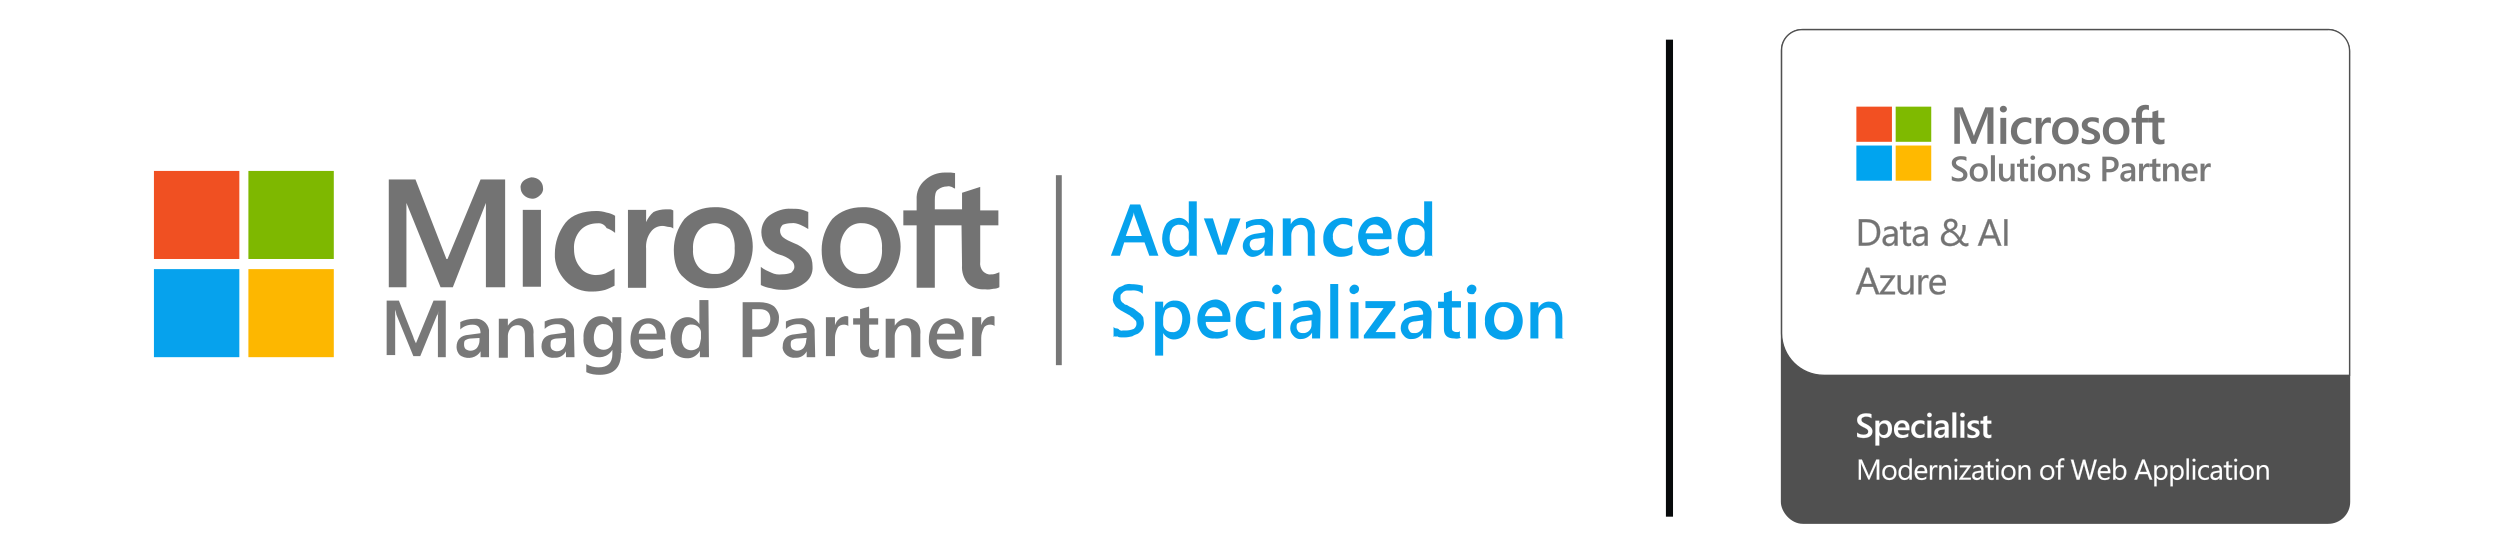 <?xml version="1.0" encoding="UTF-8"?><svg id="Layer_1" xmlns="http://www.w3.org/2000/svg" viewBox="0 0 422.41 94"><defs><style>.cls-1{fill:#f05022;}.cls-2{fill:#fff;}.cls-3{fill:#fdb700;}.cls-4{fill:#777;}.cls-5{fill:#06a2ed;}.cls-6{fill:#7eb800;}.cls-7{fill:#7fba00;}.cls-8{fill:#505050;}.cls-9{fill:#787878;}.cls-10{fill:#737373;}.cls-11{fill:#f25022;}.cls-12{fill:#ffb900;}.cls-13{fill:#070a0b;}.cls-14{fill:#00a4ef;}</style></defs><rect class="cls-2" y="0" width="422.42" height="94"/><g><rect class="cls-2" y="0" width="422.41" height="94"/><g><rect class="cls-13" x="281.48" y="6.7" width="1.2" height="80.6"/><g><path class="cls-5" d="M195.72,43.21h-1.53l-.81-2.25h-3.43l-.72,2.25h-1.53l3.25-8.66h1.71l3.07,8.66Zm-2.8-3.34l-1.26-3.52c0-.18-.09-.27-.09-.54h0c0,.27-.09,.45-.09,.54l-1.26,3.52h2.71Z"/><path class="cls-5" d="M202.3,43.21h-1.35v-1.08h0c-.36,.81-1.17,1.26-2.07,1.26-.72,0-1.35-.27-1.8-.81-.45-.63-.72-1.44-.72-2.25,0-.9,.27-1.8,.72-2.52,.45-.54,1.17-.9,1.98-.99,.72-.09,1.44,.36,1.8,.99h0v-3.79h1.35v9.29h.09v-.09Zm-1.44-2.98v-.72c.09-.81-.54-1.53-1.35-1.53h-.18c-.45-.09-.99,.18-1.26,.54-.27,.54-.45,1.08-.45,1.71,0,.54,.09,1.08,.45,1.53,.45,.63,1.35,.72,1.98,.27,.09-.09,.18-.18,.27-.27,.45-.36,.63-.9,.54-1.53Z"/><path class="cls-5" d="M209.61,36.9l-2.34,6.13h-1.53l-2.34-6.13h1.53l1.35,4.33c.09,.27,.18,.54,.09,.81h0c0-.27,.09-.54,.09-.81l1.35-4.33h1.8Z"/><path class="cls-5" d="M215.02,43.21h-1.35v-.99h0c-.36,.63-1.08,1.08-1.8,1.17-.54,.09-1.08-.18-1.35-.54-.36-.36-.54-.81-.54-1.26,0-1.08,.72-1.8,1.98-2.07l1.8-.27c.09-.63-.36-1.17-.99-1.26h-.27c-.72,0-1.44,.27-1.98,.72v-1.17c.72-.36,1.44-.54,2.25-.54,1.17-.18,2.25,.72,2.34,1.89v.54l-.09,3.79Zm-1.35-3.07l-1.26,.18c-.36,0-.72,.09-.99,.27-.18,.18-.27,.45-.27,.72s.09,.45,.27,.72,.45,.27,.72,.27c.81,.09,1.53-.54,1.53-1.35h0v-.81h0Z"/><path class="cls-5" d="M222.32,43.21h-1.35v-3.52c0-1.08-.45-1.71-1.26-1.71-.45,0-.81,.18-1.08,.45-.27,.36-.45,.81-.45,1.26v3.52h-1.44v-6.31h1.35v.99h0c.36-.72,1.17-1.17,1.98-1.08,.63,0,1.17,.27,1.53,.72,.36,.54,.63,1.26,.54,1.98v3.79l.18-.09Z"/><path class="cls-5" d="M228.46,42.94c-.54,.27-1.17,.45-1.8,.45-1.62,.09-2.98-1.08-3.07-2.71v-.36c-.09-1.8,1.35-3.43,3.16-3.52h.18c.54,0,1.08,.09,1.53,.27v1.26c-.45-.27-.9-.45-1.35-.45-.54-.09-1.08,.18-1.35,.54-.36,.45-.63,.99-.54,1.53-.09,.54,.18,1.17,.54,1.53,.81,.72,1.98,.72,2.8,0l-.09,1.44h0Z"/><path class="cls-5" d="M235.13,40.42h-4.15c-.09,.45,.18,.99,.54,1.26,.45,.27,.9,.45,1.35,.45,.63,0,1.26-.18,1.8-.54v1.08c-.63,.45-1.44,.63-2.25,.54-.81,.09-1.53-.27-2.07-.81-1.17-1.35-1.17-3.43,0-4.78,.54-.63,1.26-.9,2.07-.99,.72-.09,1.44,.27,1.98,.81,.45,.63,.72,1.44,.72,2.25v.72h0Zm-1.44-.99c0-.45-.09-.81-.45-1.08-.54-.54-1.35-.54-1.89-.09h0l-.09,.09c-.27,.36-.45,.72-.54,1.08h2.98Z"/><path class="cls-5" d="M242.07,43.21h-1.35v-1.08h0c-.36,.81-1.17,1.35-2.07,1.26-.72,0-1.35-.27-1.8-.81-.45-.63-.72-1.44-.72-2.25,0-.9,.27-1.8,.72-2.52,.45-.54,1.17-.9,1.98-.99,.72-.09,1.44,.36,1.8,.99h0v-3.79h1.35v9.29h.09v-.09Zm-1.35-2.98v-.72c.09-.81-.54-1.53-1.35-1.53h-.27c-.45-.09-.99,.18-1.26,.54-.27,.54-.45,1.08-.45,1.71,0,.54,.09,1.08,.45,1.53,.45,.63,1.35,.72,1.98,.27h0c.09-.09,.18-.18,.27-.27,.45-.36,.63-.99,.63-1.53Z"/><path class="cls-5" d="M188.15,56.83v-1.62c.09,.18,.27,.27,.45,.27s.45,.09,.54,.27c.18,.09,.36,.18,.54,.09h.54c.45,0,.9-.09,1.35-.27,.27-.18,.45-.54,.45-.81,0-.18,0-.36-.09-.54l-.45-.45c-.09-.18-.45-.27-.54-.45-.27-.18-.54-.27-.81-.45l-.81-.45c-.27-.18-.54-.36-.72-.54-.18-.18-.27-.45-.45-.72-.09-.27-.18-.54-.09-.81,0-.36,.09-.81,.27-1.08s.45-.54,.72-.72c.27-.09,.72-.27,.99-.45,.36-.09,.72-.18,1.08-.09,.63,0,1.35,.09,1.98,.27v1.35c-.54-.45-1.26-.63-1.98-.54h-.72c-.27,0-.45,.18-.54,.18l-.45,.45c-.09,.09-.09,.27-.09,.54,0,.18,0,.36,.09,.54,.09,.09,.09,.27,.45,.45,.09,.18,.36,.27,.54,.27,.27,.18,.54,.36,.81,.45,.27,.09,.63,.36,.81,.54,.27,.18,.45,.36,.72,.54,.09,.18,.45,.45,.45,.72s.09,.54,.09,.81c0,.36-.09,.81-.27,1.08s-.45,.54-.72,.72c-.27,.09-.72,.27-.99,.45-.45,.09-.81,.18-1.26,.18h-.54c-.27,0-.45,0-.72-.18-.18,.09-.36,0-.63,0s.18,.18,0,0Z"/><path class="cls-5" d="M196.53,56.29h0v3.79h-1.35v-9.11h1.35v1.08h0c.36-.81,1.17-1.35,2.07-1.26,.72,0,1.35,.27,1.8,.81,.45,.63,.72,1.44,.72,2.25,0,.9-.27,1.8-.72,2.52-.54,.63-1.26,.99-2.07,.99-.72,0-1.44-.45-1.8-1.08Zm0-2.43v.72c-.09,.81,.54,1.44,1.35,1.53h.18c.45,.09,.99-.18,1.26-.54,.27-.54,.45-1.08,.45-1.71,0-.54-.09-.99-.45-1.44-.27-.36-.72-.54-1.17-.54s-.9,.18-1.26,.54c-.18,.45-.36,.99-.36,1.44Z"/><path class="cls-5" d="M207.9,54.4h-4.15c-.09,.45,.18,.99,.54,1.26,.45,.27,.9,.45,1.35,.45,.63,0,1.26-.18,1.8-.54v1.08c-.63,.45-1.44,.63-2.25,.54-.81,.09-1.53-.27-2.07-.81-1.08-1.35-1.08-3.34,0-4.78,.54-.54,1.26-.9,2.07-.99,.72-.09,1.44,.27,1.98,.81,.45,.63,.72,1.44,.72,2.25v.72h0Zm-1.35-.99c0-.45-.09-.81-.45-1.08-.54-.54-1.35-.54-1.89-.09h0l-.09,.09c-.27,.36-.45,.72-.54,1.08h2.98Z"/><path class="cls-5" d="M213.67,57.01c-.54,.27-1.17,.45-1.8,.45-1.62,.09-2.98-1.08-3.07-2.71h0v-.36c-.09-1.89,1.35-3.43,3.16-3.52h.18c.54,0,1.08,.09,1.53,.27v1.17c-.45-.27-.9-.45-1.35-.45-.54-.09-1.08,.18-1.35,.54-.36,.45-.54,.99-.54,1.53-.09,.54,.18,1.17,.54,1.53,.81,.72,1.98,.72,2.8,0l-.09,1.53h0Z"/><path class="cls-5" d="M215.74,49.71c-.45,0-.81-.27-.81-.72h0c0-.27,.09-.45,.27-.63s.36-.27,.54-.27c.45,0,.81,.45,.81,.9-.09,.27-.36,.63-.81,.72Zm.72,7.48h-1.35v-6.13h1.35v6.13Z"/><path class="cls-5" d="M223.04,57.19h-1.35v-.99h0c-.36,.63-1.08,1.08-1.8,1.08-.54,.09-1.08-.18-1.35-.54-.36-.36-.54-.81-.54-1.26,0-1.17,.72-1.8,1.98-2.07l1.8-.27c.09-.63-.36-1.17-.9-1.26h-.36c-.72,0-1.44,.27-1.98,.72v-1.26c.72-.36,1.44-.54,2.25-.54,1.17-.18,2.25,.72,2.34,1.89v.54l-.09,3.97h0Zm-1.44-3.07l-1.26,.18c-.36,0-.72,.09-.99,.27-.27,.09-.27,.45-.27,.72s.09,.45,.27,.72c.18,.18,.45,.27,.72,.27,.81,.09,1.53-.54,1.53-1.35h0v-.81h0Z"/><path class="cls-5" d="M226.11,57.19h-1.35v-9.2h1.35v9.2Z"/><path class="cls-5" d="M228.82,49.71c-.45,0-.81-.27-.81-.72,0-.27,.09-.45,.27-.63s.36-.27,.54-.27c.45,0,.81,.27,.81,.72,0,.27-.09,.45-.27,.63-.18,.09-.36,.18-.54,.27Zm.72,7.48h-1.35v-6.13h1.35v6.13Z"/><path class="cls-5" d="M235.76,51.6l-3.34,4.51h3.34v1.08h-5.32v-.54l3.34-4.6h-3.07v-1.17h5.05v.72h0Z"/><path class="cls-5" d="M241.8,57.19h-1.35v-.99h0c-.36,.63-1.08,1.08-1.8,1.08-.54,.09-1.08-.09-1.44-.54-.36-.36-.54-.81-.54-1.26,0-1.17,.72-1.8,1.98-2.07l1.8-.27c.09-.63-.36-1.17-.9-1.26h-.36c-.72,0-1.44,.27-1.98,.72v-1.26c.72-.36,1.44-.54,2.25-.54,1.17-.18,2.25,.63,2.43,1.8v.63l-.09,3.97Zm-1.35-3.07l-1.26,.18c-.36,0-.72,.09-.99,.27-.18,.18-.27,.45-.27,.72s.09,.45,.27,.72,.45,.27,.72,.27c.81,.09,1.44-.54,1.53-1.35h0v-.81h0Z"/><path class="cls-5" d="M246.85,57.1c-.36,.09-.72,.18-1.08,.09-1.26,0-1.8-.54-1.8-1.62v-3.52h-.99v-1.08h.99v-1.44l1.35-.45v1.8h1.53v1.08h-1.53v3.07c0,.45,0,.72,.09,.81,.18,.18,.45,.27,.72,.27s.45,0,.54-.18v.99l.18,.18Z"/><path class="cls-5" d="M248.65,49.71c-.45,0-.81-.27-.81-.72,0-.27,.09-.45,.27-.63,.18-.18,.36-.27,.54-.27,.45,0,.81,.27,.81,.72,0,.27-.09,.45-.27,.63-.09,.27-.18,.27-.54,.27Zm.72,7.48h-1.35v-6.13h1.35v6.13Z"/><path class="cls-5" d="M253.97,57.37c-.81,.09-1.62-.27-2.25-.81-.54-.63-.9-1.44-.81-2.25-.18-1.62,.99-3.07,2.62-3.25h.63c.81-.09,1.62,.27,2.25,.81,1.17,1.35,1.17,3.43,0,4.78-.72,.54-1.53,.81-2.43,.72Zm.18-5.5c-.45-.09-.99,.18-1.26,.54-.27,.45-.45,.99-.45,1.53s.09,1.08,.45,1.53c.63,.72,1.71,.72,2.34,.09h0l.09-.09c.27-.45,.45-.99,.45-1.53,.09-.54-.09-1.08-.45-1.53-.27-.27-.72-.54-1.17-.54Z"/><path class="cls-5" d="M264.25,57.19h-1.44v-3.52c0-1.08-.45-1.71-1.26-1.71-.45,0-.81,.18-1.17,.45-.27,.36-.45,.81-.45,1.26v3.52h-1.35v-6.13h1.35v.99h0c.36-.72,1.17-1.17,1.98-1.08,.63,0,1.17,.18,1.53,.72,.36,.54,.54,1.26,.54,1.98v3.61l.27-.09Z"/><rect class="cls-4" x="178.41" y="29.6" width=".99" height="32.1"/><path class="cls-9" d="M75.52,60.35h-1.53v-6.04c0-.63,0-1.17,.09-1.8h0c-.09,.45-.09,.72-.27,.81l-2.8,6.85h-1.17l-2.8-6.85c-.09-.09-.09-.54-.27-.99h0v7.66h-1.44v-9.2h2.07l2.43,6.13c.09,.36,.27,.72,.45,1.08h0c.18-.36,.27-.72,.45-1.08l2.52-6.13h2.07v9.56h.18Z"/><path class="cls-9" d="M82.64,60.35h-1.44v-.99h0c-.63,1.08-2.07,1.44-3.25,.81-.09-.09-.18-.09-.27-.18-.36-.36-.54-.9-.54-1.35,0-1.26,.72-1.98,2.07-2.07l1.98-.27c0-.99-.45-1.44-1.35-1.44-.81,0-1.53,.27-2.07,.81v-1.26c.72-.36,1.53-.54,2.34-.54,1.26-.18,2.34,.72,2.52,1.89v4.6Zm-1.53-3.25l-1.44,.09c-.36,0-.72,.09-.99,.27-.27,.09-.27,.45-.27,.81,0,.27,.09,.54,.27,.72,.27,.18,.54,.27,.81,.27,.45,0,.81-.18,1.08-.45,.27-.36,.45-.81,.45-1.26v-.45h.09Z"/><path class="cls-9" d="M90.22,60.35h-1.53v-3.61c0-1.26-.45-1.8-1.26-1.8-.45,0-.9,.18-1.17,.54-.27,.36-.45,.81-.45,1.26v3.7h-1.53v-6.58h1.53v1.17h0c.45-.72,1.26-1.26,2.07-1.26,.63,0,1.26,.27,1.71,.72,.45,.54,.63,1.26,.54,1.98l.09,3.88h0Z"/><path class="cls-9" d="M97.07,60.35h-1.44v-.99h0c-.36,.72-1.17,1.17-1.98,1.08-.54,.09-1.17-.09-1.62-.54-.36-.36-.54-.9-.54-1.35,0-1.26,.72-1.98,2.07-2.07l1.98-.27c0-.99-.45-1.44-1.44-1.44-.81,0-1.53,.27-2.07,.81v-1.26c.72-.36,1.53-.54,2.43-.54,1.26-.18,2.34,.72,2.52,1.89v.63l.09,4.06Zm-1.44-3.25l-1.44,.09c-.36,0-.72,.09-.99,.27-.18,.18-.18,.45-.18,.9,0,.27,.09,.54,.27,.72,.27,.18,.54,.27,.81,.27,.45,0,.81-.18,1.08-.45,.27-.36,.45-.81,.45-1.26v-.54Z"/><path class="cls-9" d="M104.92,59.72c0,2.43-1.26,3.61-3.61,3.61-.72,0-1.53-.09-2.25-.45v-1.35c.63,.36,1.35,.54,2.07,.54,1.53,0,2.34-.72,2.34-2.25v-.72h0c-.72,1.26-2.34,1.62-3.61,.9-.18-.09-.36-.27-.54-.45-.54-.63-.81-1.53-.72-2.43-.09-.99,.27-1.89,.81-2.71,.54-.63,1.26-.99,2.07-.99s1.53,.45,1.98,1.17h0v-.99h1.53v6.04h-.09v.09Zm-1.35-2.52v-.81c0-.9-.63-1.62-1.53-1.62-.45-.09-.99,.18-1.26,.54-.27,.54-.45,1.08-.45,1.71,0,.54,.09,1.08,.45,1.53,.63,.72,1.71,.72,2.34,.09h0l.09-.09c.27-.45,.36-.9,.36-1.35h0Z"/><path class="cls-9" d="M112.49,57.37h-4.51c-.09,.54,.18,1.08,.54,1.44,.45,.36,.99,.54,1.53,.54,.72,0,1.35-.18,1.98-.54v1.26c-.72,.45-1.53,.63-2.43,.54-.81,.09-1.62-.27-2.25-.81-.63-.72-.9-1.62-.81-2.52,0-.9,.27-1.8,.81-2.52,.54-.63,1.35-.99,2.25-.99,.81,0,1.53,.27,2.07,.81,.54,.63,.81,1.53,.72,2.43l.09,.36h0Zm-1.53-.99c0-.45-.09-.9-.45-1.26-.27-.27-.63-.45-.99-.45-.45,0-.81,.18-1.08,.45-.27,.36-.45,.81-.54,1.26h3.07Z"/><path class="cls-9" d="M119.79,60.35h-1.53v-1.08h0c-.45,.81-1.35,1.35-2.25,1.26-.72,0-1.44-.27-1.98-.81-.45-.72-.72-1.53-.72-2.43-.09-.99,.27-1.89,.81-2.71,.54-.63,1.26-.99,2.07-.99s1.53,.45,1.98,1.17h0v-4.06h1.53l.09,9.65Zm-1.35-3.16v-.81c.09-.81-.54-1.44-1.35-1.53h-.18c-.45-.09-.99,.18-1.26,.54-.27,.54-.45,1.08-.45,1.71-.09,.54,.09,1.08,.36,1.53,.63,.72,1.71,.72,2.43,.09l.09-.09c.18-.45,.27-.9,.36-1.44Z"/><path class="cls-9" d="M127.1,57.01v3.34h-1.62v-9.29h2.8c.9,0,1.8,.18,2.52,.72,.54,.54,.9,1.35,.81,2.07,0,.9-.36,1.71-.99,2.25-.72,.63-1.62,.9-2.52,.81h-.99v.09Zm0-4.69v3.34h.99c.54,0,1.08-.09,1.53-.45,.36-.36,.54-.81,.54-1.26,0-1.08-.54-1.71-1.8-1.71h-1.26v.09Z"/><path class="cls-9" d="M137.74,60.35h-1.44v-.99h0c-.36,.72-1.17,1.17-1.98,1.08-.54,.09-1.17-.18-1.53-.54-.36-.36-.63-.9-.54-1.35,0-1.26,.72-1.98,2.07-2.07l1.98-.27c0-.99-.45-1.44-1.44-1.44-.81,0-1.53,.27-2.07,.81v-1.26c.72-.36,1.53-.54,2.34-.54,1.26-.18,2.34,.72,2.52,1.89v.63l.09,4.06Zm-1.44-3.25l-1.44,.09c-.36,0-.72,.09-.99,.27-.27,.09-.27,.45-.27,.81,0,.27,.09,.54,.27,.72,.27,.18,.54,.27,.81,.27,.45,0,.81-.18,1.08-.45,.27-.36,.45-.81,.45-1.26l.09-.45Z"/><path class="cls-9" d="M143.42,55.12c-.27-.18-.54-.27-.81-.27-.45,0-.9,.18-1.08,.54-.27,.54-.45,1.08-.45,1.71v3.07h-1.53v-6.58h1.53v1.35h0c.18-.45,.36-.81,.72-1.08,.27-.27,.63-.36,.99-.45,.27,0,.45,0,.54,.09v1.53l.09,.09h0Z"/><path class="cls-9" d="M148.38,60.17c-.36,.18-.72,.27-1.08,.27-1.26,0-1.98-.54-1.98-1.8v-3.79h-1.17v-1.08h1.17v-1.53l1.53-.45v1.98h1.53v1.08h-1.53v3.25c0,.27,.09,.63,.27,.81s.45,.27,.72,.27,.45-.09,.72-.27l-.18,1.26h0Z"/><path class="cls-9" d="M155.5,60.35h-1.53v-3.61c0-1.26-.45-1.8-1.26-1.8-.45,0-.9,.18-1.08,.54-.27,.36-.45,.81-.45,1.26v3.7h-1.53v-6.58h1.53v1.17h0c.45-.72,1.26-1.26,2.07-1.26,.63,0,1.26,.27,1.71,.72,.45,.54,.63,1.26,.54,1.98v3.88Z"/><path class="cls-9" d="M162.81,57.37h-4.51c-.09,.54,.18,1.08,.54,1.44,.45,.36,.99,.54,1.53,.54,.72,0,1.35-.18,1.98-.54v1.26c-.72,.45-1.53,.63-2.34,.54-.81,0-1.62-.27-2.25-.81-.63-.72-.9-1.62-.81-2.52,0-.9,.27-1.8,.81-2.52,1.17-1.26,3.07-1.26,4.33-.18h0c.54,.63,.81,1.53,.72,2.43v.36Zm-1.44-.99c0-.45-.09-.9-.45-1.26-.27-.27-.63-.45-.99-.45-.45,0-.81,.18-1.08,.45-.27,.36-.45,.81-.54,1.26h3.07Z"/><path class="cls-9" d="M168.13,55.12c-.27-.18-.54-.27-.81-.27-.45,0-.9,.18-1.08,.54-.27,.54-.45,1.08-.45,1.71v3.07h-1.53v-6.58h1.53v1.35h0c.18-.45,.36-.81,.72-1.08,.27-.27,.63-.36,.99-.45,.27,0,.45,0,.54,.09v1.53l.09,.09h0Z"/><path class="cls-10" d="M85.35,30.32v18.22h-3.25v-14.25h0l-5.59,14.25h-2.07l-5.77-14.25h0v14.25h-2.98V30.32h4.51l5.23,13.44h.18l5.59-13.44h4.15Zm2.62,1.44c-.09-.45,.18-.99,.54-1.26s.81-.45,1.26-.54c.54,0,1.08,.18,1.44,.54s.54,.81,.54,1.26c.09,.45-.18,.99-.54,1.26-.36,.36-.9,.63-1.44,.54-.99-.09-1.8-.9-1.8-1.8h0Zm3.43,3.7v12.99h-3.07v-12.99h3.07Zm9.38,11c.54,0,1.08-.09,1.53-.27,.54-.27,.99-.54,1.53-.81v2.89c-.54,.27-1.08,.54-1.62,.72-.72,.18-1.35,.27-2.07,.27-1.71,.09-3.43-.54-4.6-1.8-1.17-1.26-1.89-2.89-1.8-4.6,0-1.89,.63-3.7,1.8-5.23,1.08-1.35,2.98-1.98,5.23-1.98,.54,0,1.17,.09,1.71,.27,.54,.09,.99,.27,1.44,.54v2.89c-.45-.36-.9-.63-1.44-.81-.27-.54-.9-.9-1.53-.81-1.08,0-2.16,.36-2.89,1.17-.81,.9-1.17,2.07-1.08,3.25,0,1.17,.36,2.25,1.08,3.07,.54,.81,1.62,1.26,2.71,1.26h0Zm11.72-11.09h.72c.27,0,.45,.18,.54,.18v3.07c-.18-.18-.45-.27-.72-.27s-.72-.18-1.08-.18c-.81,0-1.53,.36-1.98,.99-.63,.81-.9,1.89-.81,2.89v6.58h-3.07v-13.17h3.07v2.07h0c.27-.63,.72-1.26,1.26-1.71,.54-.27,1.35-.45,2.07-.45h0Zm1.35,6.85c0-1.89,.63-3.7,1.8-5.23,1.35-1.35,3.16-1.98,5.05-1.98,1.8-.09,3.52,.54,4.78,1.8,1.17,1.35,1.71,3.16,1.71,4.87,0,1.8-.63,3.61-1.8,5.05-1.35,1.35-3.16,1.98-5.05,1.98-1.8,.09-3.52-.54-4.78-1.8-1.17-.9-1.71-2.62-1.71-4.69h0Zm3.25-.09c-.09,1.08,.27,2.25,.99,3.07,.72,.72,1.71,1.17,2.71,1.08,.99,.09,1.89-.36,2.52-1.08,.63-.99,.9-2.07,.81-3.25,.09-1.17-.27-2.25-.81-3.25-.72-.63-1.62-.99-2.52-.99-.99,0-1.98,.36-2.71,1.17-.72,.9-1.08,2.07-.99,3.25h0Zm14.7-3.16c0,.45,.18,.81,.45,1.08,.54,.45,1.17,.72,1.8,.99,.99,.36,1.8,.9,2.52,1.71,.54,.63,.72,1.44,.72,2.25,.09,1.17-.45,2.25-1.44,2.89-1.08,.81-2.43,1.17-3.79,1.08-.63,0-1.17-.09-1.8-.27-.63-.09-1.17-.27-1.71-.54v-3.07c.54,.45,1.17,.72,1.8,.99,.54,.27,1.17,.36,1.8,.27,.54,0,1.08-.09,1.53-.27,.27-.27,.54-.54,.54-.99s-.18-.81-.54-1.08c-.54-.45-1.26-.81-1.98-.99-.9-.27-1.71-.81-2.34-1.53-.45-.63-.72-1.44-.72-2.25,0-1.17,.54-2.25,1.44-2.89,1.08-.72,2.34-1.17,3.61-1.08,.54,0,1.08,0,1.53,.09s.9,.27,1.35,.45v2.89c-.45-.27-.9-.54-1.35-.72s-.99-.36-1.53-.27c-.45,0-.99,.09-1.44,.27-.27,.27-.45,.63-.45,.99h0Zm7.03,3.25c0-1.89,.63-3.7,1.8-5.23,1.35-1.35,3.16-1.98,5.05-1.98,1.8-.09,3.52,.54,4.78,1.8,1.17,1.35,1.71,3.16,1.71,4.87,0,1.8-.63,3.61-1.8,5.05-1.35,1.26-3.07,1.98-4.96,1.98-1.8,.09-3.52-.54-4.78-1.8-1.26-.9-1.8-2.62-1.8-4.69h0Zm3.16-.09c-.09,1.08,.27,2.25,.99,3.07,.72,.72,1.71,1.17,2.71,1.08,.99,.09,1.98-.36,2.52-1.08,.63-.99,.9-2.07,.81-3.25,.09-1.17-.27-2.25-.81-3.25-.72-.63-1.62-.99-2.52-.99-.99-.09-2.07,.36-2.71,1.17-.72,.9-1.08,2.07-.99,3.25Zm20.47-4.06h-4.51v10.55h-3.07v-10.55h-2.25v-2.52h2.25v-1.8c-.09-1.26,.45-2.52,1.44-3.34,.9-.81,2.07-1.26,3.34-1.26h.99c.18,0,.45,.09,.72,.09v2.62c-.09,0-.27-.09-.54-.27-.27-.09-.54-.18-.81-.09-.54,0-1.08,.18-1.53,.54-.45,.27-.54,.99-.54,1.8v1.53h4.6v-2.8l3.07-.99v3.97h3.07v2.52h-3.07v6.13c-.09,.63,.09,1.17,.45,1.62,.36,.36,.9,.63,1.35,.54,.27,0,.45,0,.72-.09s.45-.18,.72-.27v2.52c-.27,.18-.63,.27-.99,.27-.45,.09-.9,.18-1.44,.09-1.08,.09-2.16-.27-2.89-.99-.72-.81-1.08-1.98-.99-3.07l-.09-6.76h0Z"/><rect class="cls-1" x="26.01" y="28.88" width="14.43" height="14.88"/><rect class="cls-6" x="41.97" y="28.88" width="14.43" height="14.88"/><rect class="cls-5" x="26.01" y="45.47" width="14.43" height="14.88"/><rect class="cls-3" x="41.97" y="45.47" width="14.43" height="14.88"/></g><g><rect class="cls-8" x="300.9" y="4.88" width="96.2" height="83.63" rx="3.71" ry="3.71"/><g><path class="cls-2" d="M308.12,63.42c-3.92,0-7.1-3.19-7.1-7.1V8.45c0-1.9,1.55-3.45,3.45-3.45h88.89c2,0,3.63,1.63,3.63,3.63V63.42h-88.87Z"/><path class="cls-8" d="M393.36,5.11c1.94,0,3.52,1.58,3.52,3.52V63.3h-88.75c-3.85,0-6.99-3.14-6.99-6.99V8.45c0-1.84,1.5-3.33,3.33-3.33h88.89m0-.23h-88.89c-1.97,0-3.57,1.6-3.57,3.57V56.31c0,3.99,3.23,7.22,7.22,7.22h88.98V8.63c0-2.07-1.68-3.75-3.75-3.75h0Z"/></g><g><path class="cls-10" d="M336.81,24.31h-1.01v-3.98c0-.33,.02-.72,.06-1.2h-.02c-.06,.27-.12,.46-.17,.58l-1.83,4.59h-.7l-1.84-4.56c-.05-.13-.11-.34-.16-.61h-.02c.02,.25,.03,.65,.03,1.2v3.97h-.94v-6.15h1.44l1.62,4.09c.12,.31,.2,.55,.24,.7h.02c.11-.32,.19-.56,.26-.72l1.65-4.08h1.38v6.15Z"/><path class="cls-10" d="M338.49,19c-.16,0-.3-.05-.42-.16-.12-.11-.17-.24-.17-.4s.06-.3,.17-.41c.12-.11,.26-.16,.42-.16s.31,.05,.43,.16,.18,.24,.18,.41c0,.15-.06,.29-.18,.4-.12,.11-.26,.16-.43,.16Zm.49,5.31h-.99v-4.39h.99v4.39Z"/><path class="cls-10" d="M343.2,24.1c-.35,.2-.77,.3-1.25,.3-.65,0-1.18-.2-1.58-.61-.4-.41-.6-.94-.6-1.58,0-.72,.22-1.3,.65-1.74s1.01-.66,1.73-.66c.4,0,.75,.07,1.06,.21v.93c-.31-.23-.63-.34-.98-.34-.42,0-.76,.14-1.03,.43s-.4,.66-.4,1.12,.13,.81,.38,1.08c.25,.26,.59,.39,1.02,.39,.36,0,.69-.13,1.01-.38v.87Z"/><path class="cls-10" d="M346.52,20.86c-.12-.09-.29-.14-.52-.14-.29,0-.54,.13-.74,.4-.2,.27-.3,.63-.3,1.08v2.1h-.99v-4.39h.99v.9h.02c.1-.31,.25-.55,.45-.72,.2-.17,.43-.26,.68-.26,.18,0,.32,.03,.41,.08v.94Z"/><path class="cls-10" d="M348.95,24.41c-.68,0-1.22-.21-1.62-.62-.4-.41-.61-.95-.61-1.63,0-.74,.21-1.31,.63-1.73,.42-.41,.99-.62,1.7-.62s1.22,.2,1.6,.6,.57,.96,.57,1.68-.21,1.26-.62,1.68c-.41,.42-.97,.63-1.67,.63Zm.05-3.8c-.39,0-.7,.14-.92,.41-.23,.27-.34,.65-.34,1.12s.11,.82,.34,1.09c.23,.26,.53,.4,.92,.4s.69-.13,.9-.39c.21-.26,.32-.63,.32-1.11s-.11-.86-.32-1.12c-.21-.26-.51-.39-.9-.39Z"/><path class="cls-10" d="M351.75,24.17v-.92c.37,.28,.78,.42,1.23,.42,.6,0,.9-.18,.9-.53,0-.1-.03-.18-.08-.26s-.12-.13-.21-.19c-.09-.05-.19-.1-.31-.15s-.25-.09-.4-.15c-.18-.07-.34-.15-.49-.23-.14-.08-.26-.17-.36-.27-.1-.1-.17-.22-.22-.34-.05-.13-.07-.28-.07-.45,0-.21,.05-.4,.15-.56,.1-.16,.23-.3,.4-.41,.17-.11,.36-.19,.57-.25,.21-.06,.44-.08,.66-.08,.41,0,.77,.06,1.09,.18v.87c-.31-.21-.66-.32-1.06-.32-.13,0-.24,.01-.34,.04-.1,.03-.19,.06-.26,.11s-.13,.1-.17,.17c-.04,.06-.06,.13-.06,.21,0,.09,.02,.17,.06,.24,.04,.07,.1,.12,.18,.17,.08,.05,.17,.1,.28,.14,.11,.04,.24,.09,.38,.14,.19,.08,.36,.16,.51,.24,.15,.08,.28,.17,.38,.27,.11,.1,.19,.22,.24,.35s.09,.29,.09,.47c0,.22-.05,.42-.15,.58s-.24,.3-.41,.41c-.17,.11-.37,.19-.59,.24-.22,.05-.46,.08-.71,.08-.48,0-.9-.08-1.25-.24Z"/><path class="cls-10" d="M357.53,24.41c-.68,0-1.22-.21-1.62-.62-.4-.41-.61-.95-.61-1.63,0-.74,.21-1.31,.63-1.73,.42-.41,.99-.62,1.7-.62s1.22,.2,1.6,.6,.57,.96,.57,1.68-.21,1.26-.62,1.68c-.41,.42-.97,.63-1.67,.63Zm.05-3.8c-.39,0-.7,.14-.92,.41-.23,.27-.34,.65-.34,1.12s.11,.82,.34,1.09c.23,.26,.53,.4,.92,.4s.69-.13,.9-.39c.21-.26,.32-.63,.32-1.11s-.11-.86-.32-1.12c-.21-.26-.51-.39-.9-.39Z"/><path class="cls-10" d="M363.09,18.62c-.13-.08-.29-.12-.46-.12-.48,0-.72,.27-.72,.82v.6h1.02v.78h-1.02v3.61h-.99v-3.61h-.75v-.78h.75v-.71c0-.46,.15-.83,.45-1.1,.3-.27,.68-.4,1.14-.4,.25,0,.44,.03,.58,.08v.83Z"/><path class="cls-10" d="M365.73,24.26c-.19,.1-.45,.15-.77,.15-.85,0-1.28-.41-1.28-1.23v-2.48h-.73v-.78h.73v-1.02l.99-.28v1.3h1.05v.78h-1.05v2.19c0,.26,.05,.45,.14,.56,.09,.11,.25,.17,.47,.17,.17,0,.31-.05,.44-.15v.79Z"/></g><g><path class="cls-9" d="M329.78,30.46v-.71c.06,.06,.14,.11,.23,.16,.09,.05,.18,.09,.28,.12,.1,.03,.2,.06,.3,.07,.1,.02,.19,.03,.27,.03,.29,0,.51-.05,.65-.15,.14-.1,.21-.24,.21-.42,0-.1-.02-.18-.07-.26-.05-.07-.11-.14-.2-.2-.09-.06-.19-.12-.3-.17s-.24-.11-.37-.17c-.14-.08-.27-.15-.39-.23s-.23-.16-.32-.26c-.09-.09-.16-.2-.21-.32-.05-.12-.08-.26-.08-.42,0-.2,.04-.37,.13-.51,.09-.14,.2-.26,.35-.36,.14-.09,.31-.16,.49-.21s.37-.07,.56-.07c.44,0,.75,.05,.95,.15v.68c-.24-.17-.54-.26-.91-.26-.1,0-.2,0-.31,.03-.1,.02-.19,.05-.27,.1-.08,.04-.15,.1-.2,.17s-.08,.15-.08,.25c0,.09,.02,.17,.06,.24,.04,.07,.1,.13,.17,.19,.07,.06,.17,.11,.27,.16,.11,.05,.23,.11,.37,.17,.15,.08,.28,.15,.41,.24,.13,.08,.24,.18,.34,.28s.18,.21,.23,.34c.06,.12,.09,.26,.09,.42,0,.21-.04,.39-.13,.53-.09,.15-.2,.26-.34,.35s-.31,.16-.5,.2-.39,.06-.6,.06c-.07,0-.16,0-.26-.02s-.21-.03-.31-.05c-.11-.02-.21-.04-.3-.07-.09-.03-.17-.06-.23-.1Z"/><path class="cls-9" d="M334.31,30.7c-.46,0-.82-.14-1.1-.42-.27-.28-.41-.65-.41-1.1,0-.5,.14-.89,.43-1.17s.67-.42,1.15-.42,.83,.14,1.09,.41,.39,.65,.39,1.14-.14,.85-.42,1.14c-.28,.29-.66,.43-1.13,.43Zm.03-2.58c-.26,0-.47,.09-.62,.28-.15,.18-.23,.44-.23,.76s.08,.56,.23,.74c.15,.18,.36,.27,.62,.27s.47-.09,.61-.26c.14-.18,.21-.43,.21-.75s-.07-.58-.21-.76c-.14-.18-.35-.27-.61-.27Z"/><path class="cls-9" d="M337.07,30.63h-.68v-4.4h.68v4.4Z"/><path class="cls-9" d="M340.39,30.63h-.67v-.47h-.01c-.2,.36-.5,.54-.91,.54-.7,0-1.05-.42-1.05-1.27v-1.78h.67v1.71c0,.53,.21,.8,.62,.8,.2,0,.36-.07,.49-.22s.19-.34,.19-.58v-1.71h.67v2.97Z"/><path class="cls-9" d="M342.69,30.59c-.13,.07-.3,.1-.52,.1-.58,0-.87-.28-.87-.83v-1.68h-.5v-.53h.5v-.69l.67-.19v.88h.71v.53h-.71v1.49c0,.18,.03,.3,.1,.38,.06,.08,.17,.11,.32,.11,.11,0,.21-.03,.3-.1v.53Z"/><path class="cls-9" d="M343.46,27.03c-.11,0-.2-.04-.28-.11-.08-.07-.12-.16-.12-.27s.04-.2,.12-.28c.08-.07,.17-.11,.28-.11s.21,.04,.29,.11c.08,.07,.12,.17,.12,.28,0,.1-.04,.19-.12,.27-.08,.07-.18,.11-.29,.11Zm.33,3.6h-.67v-2.97h.67v2.97Z"/><path class="cls-9" d="M345.84,30.7c-.46,0-.82-.14-1.1-.42-.27-.28-.41-.65-.41-1.1,0-.5,.14-.89,.43-1.17s.67-.42,1.15-.42,.83,.14,1.09,.41,.39,.65,.39,1.14-.14,.85-.42,1.14c-.28,.29-.66,.43-1.13,.43Zm.03-2.58c-.26,0-.47,.09-.62,.28-.15,.18-.23,.44-.23,.76s.08,.56,.23,.74c.15,.18,.36,.27,.62,.27s.47-.09,.61-.26c.14-.18,.21-.43,.21-.75s-.07-.58-.21-.76c-.14-.18-.35-.27-.61-.27Z"/><path class="cls-9" d="M350.57,30.63h-.67v-1.68c0-.56-.2-.83-.59-.83-.21,0-.37,.08-.51,.23-.13,.15-.2,.35-.2,.58v1.7h-.68v-2.97h.68v.49h.01c.22-.38,.54-.56,.96-.56,.32,0,.57,.11,.74,.32,.17,.21,.26,.51,.26,.91v1.82Z"/><path class="cls-9" d="M351.06,30.53v-.62c.25,.19,.53,.29,.83,.29,.41,0,.61-.12,.61-.36,0-.07-.02-.13-.05-.17-.03-.05-.08-.09-.14-.13-.06-.04-.13-.07-.21-.1-.08-.03-.17-.06-.27-.1-.12-.05-.23-.1-.33-.15-.1-.05-.18-.12-.24-.18s-.11-.15-.15-.23c-.03-.09-.05-.19-.05-.3,0-.14,.03-.27,.1-.38,.07-.11,.16-.2,.27-.28,.11-.07,.24-.13,.39-.17s.3-.06,.45-.06c.27,0,.52,.04,.74,.12v.59c-.21-.14-.45-.21-.72-.21-.09,0-.16,0-.23,.03s-.13,.04-.18,.07c-.05,.03-.09,.07-.11,.11-.03,.04-.04,.09-.04,.14,0,.06,.01,.12,.04,.16,.03,.04,.07,.08,.12,.12s.12,.06,.19,.09c.07,.03,.16,.06,.26,.09,.13,.05,.24,.11,.34,.16s.19,.12,.26,.18,.13,.15,.17,.24,.06,.2,.06,.32c0,.15-.03,.28-.1,.39-.07,.11-.16,.21-.28,.28-.12,.07-.25,.13-.4,.16-.15,.04-.31,.05-.48,.05-.33,0-.61-.05-.85-.16Z"/><path class="cls-9" d="M355.91,29.12v1.51h-.69v-4.16h1.26c.48,0,.85,.11,1.11,.33s.39,.54,.39,.94-.14,.74-.41,.99c-.27,.26-.65,.39-1.12,.39h-.55Zm0-2.08v1.52h.45c.3,0,.52-.07,.68-.21s.23-.33,.23-.58c0-.49-.28-.73-.85-.73h-.5Z"/><path class="cls-9" d="M360.76,30.63h-.65v-.46h-.01c-.21,.36-.51,.53-.9,.53-.29,0-.52-.08-.69-.24-.17-.16-.25-.37-.25-.63,0-.56,.32-.89,.97-.98l.88-.12c0-.42-.2-.64-.6-.64-.35,0-.67,.12-.96,.37v-.59c.31-.19,.68-.28,1.09-.28,.75,0,1.13,.37,1.13,1.11v1.93Zm-.65-1.46l-.62,.09c-.19,.03-.34,.07-.44,.14-.1,.07-.15,.19-.15,.36,0,.13,.05,.23,.14,.31s.21,.12,.36,.12c.21,0,.37-.07,.51-.22,.13-.14,.2-.33,.2-.54v-.26Z"/><path class="cls-9" d="M363.15,28.3c-.08-.06-.2-.1-.35-.1-.2,0-.37,.09-.5,.27-.13,.18-.2,.42-.2,.73v1.42h-.67v-2.97h.67v.61h.01c.07-.21,.17-.37,.3-.49s.29-.18,.46-.18c.12,0,.21,.02,.28,.06v.64Z"/><path class="cls-9" d="M365.05,30.59c-.13,.07-.3,.1-.52,.1-.58,0-.87-.28-.87-.83v-1.68h-.5v-.53h.5v-.69l.67-.19v.88h.71v.53h-.71v1.49c0,.18,.03,.3,.1,.38,.06,.08,.17,.11,.32,.11,.11,0,.21-.03,.3-.1v.53Z"/><path class="cls-9" d="M368.13,30.63h-.67v-1.68c0-.56-.2-.83-.59-.83-.21,0-.37,.08-.51,.23-.13,.15-.2,.35-.2,.58v1.7h-.68v-2.97h.68v.49h.01c.22-.38,.54-.56,.96-.56,.32,0,.57,.11,.74,.32,.17,.21,.26,.51,.26,.91v1.82Z"/><path class="cls-9" d="M371.32,29.32h-2.03c0,.27,.09,.49,.25,.64s.38,.22,.67,.22c.32,0,.61-.09,.87-.28v.54c-.27,.17-.63,.26-1.07,.26s-.78-.13-1.03-.41c-.25-.27-.37-.65-.37-1.14,0-.46,.14-.84,.41-1.13,.27-.29,.61-.44,1.02-.44s.72,.13,.94,.39c.22,.26,.33,.62,.33,1.09v.26Zm-.65-.48c0-.24-.06-.43-.17-.56-.11-.13-.27-.2-.46-.2s-.36,.07-.49,.21c-.13,.14-.22,.33-.25,.55h1.38Z"/><path class="cls-9" d="M373.54,28.3c-.08-.06-.2-.1-.35-.1-.2,0-.37,.09-.5,.27-.13,.18-.2,.42-.2,.73v1.42h-.67v-2.97h.67v.61h.01c.07-.21,.17-.37,.3-.49s.29-.18,.46-.18c.12,0,.21,.02,.28,.06v.64Z"/></g><g><g><path class="cls-10" d="M314.09,41.51v-4.47h1.23c1.57,0,2.36,.73,2.36,2.18,0,.69-.22,1.24-.66,1.66-.44,.42-1.02,.63-1.76,.63h-1.18Zm.52-3.99v3.52h.67c.59,0,1.04-.16,1.37-.47s.49-.76,.49-1.33c0-1.14-.61-1.72-1.83-1.72h-.7Z"/><path class="cls-10" d="M315.27,41.54h-1.21v-4.51h1.26c1.58,0,2.38,.74,2.38,2.2,0,.69-.22,1.26-.66,1.68-.44,.42-1.04,.63-1.77,.63Zm-1.16-.05h1.16c.72,0,1.31-.21,1.74-.62,.43-.41,.65-.97,.65-1.65,0-1.43-.79-2.15-2.34-2.15h-1.21v4.42Zm1.17-.43h-.69v-3.57h.72c1.23,0,1.85,.59,1.85,1.74,0,.58-.17,1.03-.5,1.35-.33,.32-.79,.48-1.38,.48Zm-.64-.05h.64c.58,0,1.03-.16,1.35-.46,.32-.31,.48-.75,.48-1.32,0-1.12-.61-1.69-1.8-1.69h-.67v3.47Z"/></g><g><path class="cls-10" d="M320.62,41.51h-.51v-.5h-.01c-.22,.38-.55,.57-.98,.57-.32,0-.57-.08-.75-.25-.18-.17-.27-.39-.27-.67,0-.6,.35-.94,1.05-1.04l.96-.13c0-.54-.22-.81-.66-.81-.38,0-.73,.13-1.04,.39v-.52c.31-.2,.67-.3,1.08-.3,.75,0,1.12,.4,1.12,1.19v2.07Zm-.51-1.61l-.77,.11c-.24,.03-.42,.09-.54,.18-.12,.08-.18,.23-.18,.45,0,.16,.06,.28,.17,.38,.11,.1,.26,.15,.44,.15,.25,0,.46-.09,.63-.27,.17-.18,.25-.4,.25-.67v-.32Z"/><path class="cls-10" d="M319.11,41.61c-.32,0-.58-.09-.76-.26-.18-.17-.28-.4-.28-.69,0-.61,.36-.96,1.07-1.06l.94-.13c0-.52-.21-.77-.63-.77-.38,0-.72,.13-1.03,.39l-.04,.03v-.59h.01c.32-.21,.68-.31,1.1-.31,.76,0,1.15,.41,1.15,1.21v2.1h-.56v-.46c-.23,.35-.55,.53-.97,.53Zm.34-2.96c.45,0,.68,.28,.68,.84v.02l-.98,.14c-.69,.1-1.03,.43-1.03,1.02,0,.27,.09,.49,.26,.65,.17,.16,.42,.25,.73,.25,.42,0,.74-.19,.96-.56h0s.05-.01,.05-.01v.5h.46v-2.05c0-.79-.36-1.17-1.1-1.17-.4,0-.75,.1-1.06,.29v.46c.3-.24,.64-.37,1.02-.37Zm-.22,2.53c-.19,0-.34-.05-.46-.15-.12-.1-.17-.24-.17-.4,0-.22,.06-.38,.19-.47,.12-.09,.31-.15,.55-.18l.8-.11v.34c0,.28-.09,.51-.25,.69-.17,.18-.39,.27-.64,.27Zm.85-1.26l-.74,.1c-.23,.03-.41,.09-.53,.17-.11,.08-.17,.22-.17,.43,0,.15,.05,.27,.16,.36,.11,.09,.25,.14,.43,.14,.25,0,.45-.09,.61-.26,.16-.17,.24-.39,.24-.66v-.29Z"/></g><g><path class="cls-10" d="M322.9,41.48c-.12,.07-.28,.1-.48,.1-.56,0-.84-.31-.84-.93v-1.89h-.55v-.44h.55v-.78l.51-.17v.94h.8v.44h-.8v1.8c0,.21,.04,.37,.11,.46,.07,.09,.19,.14,.36,.14,.13,0,.24-.04,.33-.11v.44Z"/><path class="cls-10" d="M322.42,41.61c-.57,0-.86-.32-.86-.96v-1.86h-.55v-.48h.55v-.77l.56-.18v.95h.8v.48h-.8v1.77c0,.21,.04,.36,.1,.44,.07,.09,.18,.13,.34,.13,.12,0,.23-.03,.32-.1l.04-.03v.5h-.01c-.12,.07-.29,.11-.49,.11Zm-1.36-2.87h.55v1.91c0,.61,.27,.91,.81,.91,.19,0,.34-.03,.45-.09v-.38c-.09,.06-.19,.08-.31,.08-.17,0-.3-.05-.38-.15-.08-.1-.11-.25-.11-.47v-1.82h.8v-.39h-.8v-.94l-.46,.15v.79h-.55v.39Z"/></g><g><path class="cls-10" d="M325.71,41.51h-.51v-.5h-.01c-.22,.38-.55,.57-.98,.57-.32,0-.57-.08-.75-.25-.18-.17-.27-.39-.27-.67,0-.6,.35-.94,1.05-1.04l.96-.13c0-.54-.22-.81-.66-.81-.38,0-.73,.13-1.04,.39v-.52c.31-.2,.67-.3,1.08-.3,.75,0,1.12,.4,1.12,1.19v2.07Zm-.51-1.61l-.77,.11c-.24,.03-.42,.09-.54,.18-.12,.08-.18,.23-.18,.45,0,.16,.06,.28,.17,.38,.11,.1,.26,.15,.44,.15,.25,0,.46-.09,.63-.27,.17-.18,.25-.4,.25-.67v-.32Z"/><path class="cls-10" d="M324.2,41.61c-.32,0-.58-.09-.76-.26-.18-.17-.28-.4-.28-.69,0-.61,.36-.96,1.07-1.06l.94-.13c0-.52-.21-.77-.63-.77-.38,0-.72,.13-1.03,.39l-.04,.03v-.59h.01c.32-.21,.68-.31,1.1-.31,.76,0,1.15,.41,1.15,1.21v2.1h-.56v-.46c-.23,.35-.55,.53-.97,.53Zm.34-2.96c.45,0,.68,.28,.68,.84v.02l-.98,.14c-.69,.1-1.03,.43-1.03,1.02,0,.27,.09,.49,.26,.65,.17,.16,.42,.25,.73,.25,.42,0,.74-.19,.96-.56h0s.05-.01,.05-.01v.5h.46v-2.05c0-.79-.36-1.17-1.1-1.17-.4,0-.75,.1-1.06,.29v.46c.3-.24,.64-.37,1.02-.37Zm-.22,2.53c-.19,0-.34-.05-.46-.15-.12-.1-.17-.24-.17-.4,0-.22,.06-.38,.19-.47,.12-.09,.31-.15,.55-.18l.8-.11v.34c0,.28-.09,.51-.25,.69-.17,.18-.39,.27-.64,.27Zm.85-1.26l-.74,.1c-.23,.03-.41,.09-.53,.17-.11,.08-.17,.22-.17,.43,0,.15,.05,.27,.16,.36,.11,.09,.25,.14,.43,.14,.25,0,.45-.09,.61-.26,.16-.17,.24-.39,.24-.66v-.29Z"/></g><g><path class="cls-10" d="M332.08,41.59c-.12,0-.22-.02-.31-.05-.09-.03-.17-.08-.25-.14-.08-.06-.15-.13-.22-.22-.07-.09-.15-.18-.23-.29-.08,.09-.18,.18-.29,.26s-.23,.16-.36,.22c-.13,.06-.28,.12-.44,.15-.16,.04-.33,.06-.51,.06-.22,0-.43-.03-.62-.08s-.35-.14-.48-.25c-.13-.11-.24-.24-.31-.4s-.11-.34-.11-.55c0-.32,.09-.59,.27-.81,.18-.23,.44-.41,.77-.55-.06-.05-.12-.1-.19-.16-.06-.06-.12-.13-.17-.21-.05-.08-.09-.16-.12-.26-.03-.09-.05-.2-.05-.31,0-.16,.03-.31,.09-.44s.14-.23,.24-.32,.23-.15,.37-.2,.29-.07,.46-.07,.31,.02,.44,.07,.25,.11,.35,.19,.17,.18,.23,.3c.05,.12,.08,.25,.08,.39,0,.25-.07,.46-.21,.62-.14,.17-.36,.31-.64,.42,.14,.06,.27,.12,.39,.21,.12,.08,.22,.17,.32,.27,.1,.1,.19,.21,.28,.32,.09,.11,.17,.23,.25,.36,.17-.23,.29-.49,.38-.78,.09-.28,.13-.58,.13-.89,0-.08,0-.15-.01-.22s-.02-.14-.04-.21h.5c.02,.07,.03,.13,.03,.19,0,.06,0,.13,.01,.22,0,.19-.02,.38-.06,.57-.04,.19-.09,.38-.16,.56s-.14,.35-.23,.51c-.09,.16-.18,.31-.28,.45,.07,.1,.14,.19,.2,.26,.06,.07,.12,.14,.18,.19,.06,.05,.12,.09,.19,.11,.07,.02,.14,.04,.22,.04,.06,0,.13,0,.19-.02,.06-.02,.13-.04,.2-.06v.47c-.07,.03-.15,.05-.24,.07-.08,.01-.16,.02-.24,.02Zm-2.61-.44c.16,0,.3-.02,.44-.05,.13-.03,.26-.08,.37-.14,.11-.06,.21-.12,.31-.2,.09-.08,.17-.16,.25-.24-.13-.2-.24-.37-.35-.51-.11-.14-.22-.26-.32-.36-.11-.1-.23-.19-.35-.26s-.27-.14-.43-.2c-.13,.05-.25,.11-.36,.17-.11,.06-.21,.14-.29,.22-.08,.09-.14,.19-.19,.3-.05,.11-.07,.25-.07,.4,0,.14,.03,.27,.08,.37s.12,.2,.21,.27c.09,.07,.2,.13,.32,.16,.12,.04,.25,.05,.39,.05Zm.78-3.18c0-.1-.02-.19-.06-.26-.04-.07-.09-.13-.15-.18-.06-.05-.13-.08-.2-.1-.07-.02-.14-.03-.21-.03-.2,0-.37,.06-.49,.17s-.18,.26-.19,.45c0,.09,.01,.17,.04,.24,.03,.07,.06,.14,.11,.21s.1,.12,.16,.17c.06,.05,.13,.09,.2,.13,.26-.09,.46-.2,.59-.32,.13-.12,.19-.27,.19-.46Z"/><path class="cls-10" d="M332.08,41.61c-.12,0-.23-.02-.32-.05-.09-.03-.18-.08-.26-.14-.08-.06-.15-.13-.23-.22-.07-.08-.14-.17-.21-.27-.08,.08-.17,.16-.27,.24-.11,.08-.23,.16-.37,.22-.13,.06-.28,.12-.44,.16-.16,.04-.33,.06-.52,.06-.23,0-.44-.03-.62-.09-.19-.06-.35-.14-.49-.25-.14-.11-.24-.25-.32-.41-.07-.16-.11-.35-.11-.56,0-.32,.09-.6,.28-.83,.18-.22,.42-.4,.74-.54-.05-.04-.11-.09-.16-.14-.06-.06-.12-.13-.17-.21-.05-.08-.09-.17-.12-.26-.03-.1-.05-.2-.05-.32,0-.17,.03-.32,.09-.45,.06-.13,.14-.24,.25-.33,.11-.09,.23-.16,.38-.2,.14-.05,.3-.07,.47-.07s.32,.02,.45,.07c.14,.05,.26,.11,.35,.2s.18,.19,.23,.31c.06,.12,.08,.25,.08,.4,0,.25-.07,.47-.22,.64-.14,.16-.34,.29-.6,.41,.12,.05,.24,.12,.34,.19,.12,.08,.23,.17,.33,.27,.1,.1,.19,.21,.28,.32,.08,.11,.16,.22,.23,.33,.16-.22,.28-.47,.36-.74,.08-.28,.13-.58,.13-.88,0-.08,0-.15-.01-.22,0-.07-.02-.14-.04-.2v-.03s.54,0,.54,0v.02c.02,.07,.03,.14,.03,.2,0,.06,0,.13,.01,.22,0,.19-.02,.38-.06,.58-.04,.19-.09,.38-.16,.56-.07,.18-.15,.35-.23,.52-.09,.16-.18,.3-.27,.43,.07,.09,.13,.18,.19,.25,.06,.07,.12,.13,.18,.18,.06,.05,.12,.08,.18,.11,.11,.04,.25,.05,.4,.01,.06-.02,.13-.04,.2-.06h.03s0,.51,0,.51h-.01c-.08,.04-.16,.06-.24,.07-.08,.01-.17,.02-.25,.02Zm-1.01-.75l.02,.02c.08,.11,.15,.2,.22,.29,.07,.08,.14,.16,.22,.21,.07,.06,.16,.1,.24,.13,.15,.05,.34,.06,.54,.03,.08-.01,.15-.03,.22-.06v-.42c-.06,.02-.12,.04-.17,.05-.15,.04-.31,.03-.43-.01-.07-.02-.13-.06-.2-.11-.06-.05-.12-.11-.19-.19-.06-.07-.13-.16-.2-.26h0s0-.03,0-.03c.1-.13,.19-.28,.28-.44,.09-.16,.16-.33,.23-.51,.07-.18,.12-.36,.16-.55,.04-.19,.06-.38,.06-.57,0-.08,0-.16-.01-.22,0-.05-.01-.11-.02-.17h-.45c.01,.06,.02,.12,.03,.18,0,.07,.01,.15,.01,.23,0,.31-.04,.61-.13,.89-.09,.28-.21,.55-.38,.78l-.02,.03-.02-.03c-.08-.12-.16-.24-.25-.35-.08-.11-.18-.22-.27-.32-.1-.1-.2-.19-.32-.27-.11-.08-.24-.15-.38-.2l-.05-.02,.05-.02c.28-.11,.49-.25,.63-.42,.14-.16,.21-.36,.21-.61,0-.14-.03-.27-.08-.38-.05-.11-.13-.21-.22-.29-.09-.08-.21-.14-.34-.19-.13-.04-.28-.07-.44-.07s-.31,.02-.45,.07c-.14,.04-.26,.11-.36,.19-.1,.08-.18,.19-.24,.31-.06,.12-.09,.27-.09,.43,0,.11,.01,.21,.04,.3,.03,.09,.07,.18,.12,.25,.05,.08,.1,.14,.16,.2,.06,.06,.12,.11,.18,.16l.03,.02-.04,.02c-.33,.14-.58,.32-.76,.55-.18,.22-.27,.49-.27,.8,0,.2,.04,.39,.11,.54,.07,.16,.17,.29,.3,.4,.13,.11,.29,.19,.47,.24,.18,.06,.39,.08,.61,.08,.18,0,.35-.02,.51-.06,.16-.04,.3-.09,.43-.15s.25-.14,.36-.22c.11-.08,.2-.17,.29-.26l.02-.02Zm-1.6,.31c-.14,0-.27-.02-.4-.06-.12-.04-.23-.09-.32-.17-.09-.07-.17-.17-.22-.28-.05-.11-.08-.24-.08-.38,0-.16,.02-.29,.07-.41,.05-.12,.11-.22,.19-.31,.08-.09,.18-.16,.29-.23,.11-.06,.23-.12,.36-.17h0s0,0,0,0c.16,.06,.31,.13,.43,.2,.12,.07,.24,.16,.35,.26,.11,.1,.22,.23,.33,.37,.11,.14,.23,.31,.35,.51h0s-.01,.03-.01,.03c-.08,.08-.16,.16-.25,.24-.09,.08-.2,.14-.31,.2-.11,.06-.24,.1-.37,.14-.13,.03-.28,.05-.44,.05Zm-.09-1.96c-.13,.05-.24,.11-.35,.17-.11,.06-.2,.14-.28,.22-.08,.08-.14,.18-.18,.29-.04,.11-.07,.24-.07,.39,0,.14,.03,.26,.08,.36,.05,.1,.12,.19,.21,.26,.09,.07,.19,.12,.31,.16,.12,.04,.25,.05,.38,.05,.16,0,.3-.02,.43-.05,.13-.03,.25-.08,.36-.14,.11-.06,.21-.12,.3-.2,.09-.07,.16-.15,.23-.22-.12-.19-.24-.35-.34-.49-.11-.14-.21-.26-.32-.36-.11-.1-.22-.19-.34-.26-.12-.07-.26-.14-.42-.2Zm.09-.44h0c-.07-.04-.14-.08-.2-.13-.06-.05-.12-.11-.17-.18-.05-.07-.09-.14-.11-.21-.03-.08-.04-.16-.04-.25,0-.2,.07-.35,.19-.47,.13-.11,.29-.17,.5-.17,.07,0,.15,.01,.22,.03,.08,.02,.14,.06,.21,.11,.06,.05,.11,.11,.15,.19,.04,.08,.06,.17,.06,.28,0,.19-.07,.35-.2,.48-.13,.12-.33,.23-.59,.32h0Zm.16-1.36c-.2,0-.36,.05-.47,.16-.12,.11-.18,.25-.18,.43,0,.08,.01,.16,.04,.23,.02,.07,.06,.14,.11,.2,.05,.06,.1,.12,.16,.17,.06,.05,.12,.09,.19,.12,.25-.09,.44-.19,.57-.31,.12-.12,.19-.27,.19-.44,0-.1-.02-.18-.06-.25-.04-.07-.08-.13-.14-.17-.06-.05-.12-.08-.19-.1-.07-.02-.14-.03-.21-.03Z"/></g><g><path class="cls-10" d="M338.16,41.51h-.58l-.47-1.25h-1.89l-.45,1.25h-.58l1.71-4.47h.54l1.72,4.47Zm-1.22-1.72l-.7-1.9c-.02-.06-.05-.16-.07-.3h-.01c-.02,.13-.04,.23-.07,.3l-.69,1.9h1.55Z"/><path class="cls-10" d="M338.19,41.54h-.63l-.47-1.25h-1.86l-.45,1.25h-.63v-.03s1.73-4.48,1.73-4.48h.58s1.73,4.51,1.73,4.51Zm-.6-.05h.53l-1.7-4.42h-.51l-1.7,4.42h.53l.45-1.25h1.93l.47,1.25Zm-.63-1.68h-1.61l.71-1.93c.03-.07,.05-.17,.07-.29v-.02h.06v.02c.03,.13,.05,.23,.07,.29l.71,1.93Zm-1.55-.05h1.48l-.69-1.87s-.04-.12-.05-.21c-.02,.09-.04,.16-.06,.21l-.68,1.87Z"/></g><g><path class="cls-10" d="M339.18,41.51h-.52v-4.47h.52v4.47Z"/><path class="cls-10" d="M339.2,41.54h-.57v-4.51h.57v4.51Zm-.52-.05h.48v-4.42h-.48v4.42Z"/></g></g><g><g><path class="cls-10" d="M317.55,49.71h-.58l-.47-1.25h-1.89l-.45,1.25h-.58l1.71-4.47h.54l1.72,4.47Zm-1.22-1.72l-.7-1.9c-.02-.06-.05-.16-.07-.3h-.01c-.02,.13-.04,.23-.07,.3l-.69,1.9h1.55Z"/><path class="cls-10" d="M317.58,49.73h-.63l-.47-1.25h-1.86l-.45,1.25h-.63v-.03s1.73-4.48,1.73-4.48h.58s1.73,4.51,1.73,4.51Zm-.6-.05h.53l-1.7-4.42h-.51l-1.7,4.42h.53l.45-1.25h1.93l.47,1.25Zm-.63-1.68h-1.61l.71-1.93c.03-.07,.05-.17,.07-.29v-.02h.06v.02c.03,.13,.05,.23,.07,.29l.71,1.93Zm-1.55-.05h1.48l-.69-1.87s-.04-.12-.05-.21c-.02,.09-.04,.16-.06,.21l-.68,1.87Z"/></g><g><path class="cls-10" d="M320.2,46.67l-1.89,2.61h1.87v.44h-2.62v-.16l1.89-2.59h-1.71v-.44h2.46v.15Z"/><path class="cls-10" d="M320.21,49.73h-2.67v-.19h0s1.86-2.56,1.86-2.56h-1.69v-.48h2.51v.18h0s-1.86,2.58-1.86,2.58h1.85v.48Zm-2.62-.05h2.57v-.39h-1.89l.03-.04,1.88-2.6v-.12h-2.41v.39h1.73l-1.91,2.63v.13Z"/></g><g><path class="cls-10" d="M323.28,49.71h-.51v-.5h-.01c-.21,.39-.54,.58-.98,.58-.76,0-1.14-.45-1.14-1.36v-1.91h.51v1.83c0,.67,.26,1.01,.77,1.01,.25,0,.45-.09,.62-.28,.16-.18,.24-.42,.24-.72v-1.84h.51v3.19Z"/><path class="cls-10" d="M321.77,49.81c-.77,0-1.16-.46-1.16-1.38v-1.93h.55v1.85c0,.66,.25,.99,.75,.99,.24,0,.44-.09,.6-.27,.16-.18,.24-.42,.24-.71v-1.86h.56v3.24h-.56v-.46c-.22,.36-.54,.54-.97,.54Zm-1.12-3.26v1.88c0,.9,.37,1.34,1.12,1.34,.43,0,.76-.19,.96-.57h0s.05-.01,.05-.01v.5h.46v-3.14h-.46v1.81c0,.3-.08,.55-.25,.74-.16,.19-.38,.28-.63,.28-.53,0-.8-.35-.8-1.03v-1.8h-.46Z"/></g><g><path class="cls-10" d="M325.82,47.04c-.09-.07-.22-.1-.39-.1-.22,0-.4,.1-.55,.31s-.22,.49-.22,.84v1.63h-.51v-3.19h.51v.66h.01c.07-.22,.18-.4,.33-.52,.15-.13,.32-.19,.5-.19,.13,0,.23,.01,.31,.04v.53Z"/><path class="cls-10" d="M324.69,49.73h-.56v-3.24h.56v.58c.07-.18,.18-.33,.31-.44,.15-.13,.33-.19,.52-.19,.14,0,.24,.02,.31,.05h.01v.6l-.04-.03c-.08-.06-.21-.1-.37-.1-.21,0-.39,.1-.53,.3-.14,.2-.22,.48-.22,.83v1.65Zm-.51-.05h.46v-1.6c0-.36,.08-.65,.22-.85,.15-.21,.34-.32,.57-.32,.15,0,.27,.03,.36,.08v-.47c-.07-.02-.16-.04-.28-.04-.18,0-.34,.06-.49,.18-.15,.12-.26,.3-.33,.51v.02h-.06v-.66h-.46v3.14Z"/></g><g><path class="cls-10" d="M328.78,48.24h-2.25c0,.36,.1,.63,.29,.82s.43,.29,.75,.29c.36,0,.69-.12,.99-.36v.48c-.28,.2-.65,.31-1.11,.31s-.8-.14-1.06-.43c-.26-.29-.39-.7-.39-1.22,0-.5,.14-.9,.42-1.21,.28-.31,.63-.47,1.05-.47s.74,.13,.97,.4c.23,.27,.34,.64,.34,1.12v.27Zm-.52-.43c0-.29-.07-.52-.21-.69-.14-.16-.33-.25-.58-.25s-.45,.09-.61,.26-.27,.4-.31,.68h1.72Z"/><path class="cls-10" d="M327.44,49.81c-.46,0-.82-.15-1.08-.44-.26-.29-.39-.71-.39-1.24,0-.5,.14-.91,.43-1.23,.28-.32,.64-.48,1.07-.48s.75,.14,.99,.41c.23,.27,.35,.66,.35,1.14v.29h-2.25c.01,.34,.11,.6,.28,.78,.18,.19,.43,.28,.74,.28,.35,0,.68-.12,.98-.35l.04-.03v.54h0c-.28,.21-.66,.32-1.13,.32Zm.02-3.34c-.41,0-.76,.16-1.03,.46-.28,.31-.42,.71-.42,1.2,0,.52,.13,.92,.38,1.21,.25,.28,.6,.43,1.04,.43s.81-.1,1.09-.29v-.42c-.29,.22-.62,.33-.97,.33-.33,0-.58-.1-.77-.3-.19-.2-.28-.48-.29-.84v-.02s2.25,0,2.25,0v-.24c0-.47-.11-.85-.34-1.11-.22-.26-.54-.4-.95-.4Zm.81,1.36h-1.77v-.03c.04-.28,.15-.51,.32-.69,.17-.18,.38-.27,.63-.27s.46,.09,.6,.25c.14,.17,.22,.4,.22,.7v.02Zm-1.72-.05h1.67c0-.28-.08-.5-.21-.65-.13-.16-.33-.24-.57-.24s-.43,.08-.6,.25c-.16,.16-.26,.38-.3,.64Z"/></g></g><g><rect class="cls-11" x="313.66" y="18.02" width="6.01" height="5.94"/><rect class="cls-7" x="320.3" y="18.02" width="6.01" height="5.94"/><rect class="cls-14" x="313.66" y="24.59" width="6.01" height="5.94"/><rect class="cls-12" x="320.3" y="24.59" width="6.01" height="5.94"/></g><g><g><path class="cls-2" d="M313.78,73.79v-.69c.06,.06,.14,.11,.22,.15,.09,.04,.18,.08,.27,.11,.1,.03,.19,.05,.29,.07,.1,.02,.18,.03,.26,.03,.28,0,.49-.05,.63-.14,.14-.09,.21-.23,.21-.41,0-.1-.02-.18-.07-.25-.05-.07-.11-.13-.19-.19-.08-.06-.18-.11-.29-.17-.11-.05-.23-.11-.36-.17-.14-.07-.26-.15-.38-.22-.12-.07-.22-.16-.31-.25s-.16-.19-.2-.31c-.05-.11-.07-.25-.07-.4,0-.19,.04-.35,.13-.49,.09-.14,.2-.25,.34-.35s.3-.16,.48-.2c.18-.04,.36-.07,.54-.07,.42,0,.73,.05,.92,.14v.66c-.23-.16-.52-.25-.88-.25-.1,0-.2,0-.3,.03-.1,.02-.19,.05-.26,.09s-.14,.1-.19,.17c-.05,.07-.07,.15-.07,.24,0,.09,.02,.17,.06,.23,.04,.07,.09,.13,.16,.18,.07,.05,.16,.11,.26,.16,.1,.05,.22,.11,.36,.17,.14,.07,.27,.15,.4,.23,.12,.08,.23,.17,.33,.27s.17,.21,.22,.32c.06,.12,.08,.25,.08,.41,0,.2-.04,.38-.12,.52-.08,.14-.19,.25-.33,.34-.14,.09-.3,.15-.48,.19-.18,.04-.37,.06-.58,.06-.07,0-.15,0-.25-.02s-.2-.03-.3-.04-.2-.04-.29-.07c-.09-.03-.17-.06-.22-.1Z"/><path class="cls-2" d="M314.84,74.03c-.07,0-.15,0-.25-.02-.1-.01-.2-.03-.3-.04-.1-.02-.2-.04-.29-.07-.09-.03-.17-.06-.22-.1h0v-.72l.02,.02c.06,.06,.13,.11,.22,.15s.17,.08,.27,.11c.09,.03,.19,.05,.28,.07,.09,.02,.18,.03,.26,.03,.28,0,.49-.05,.62-.14,.13-.09,.2-.22,.2-.4,0-.09-.02-.17-.07-.24-.04-.07-.11-.13-.19-.19-.08-.06-.18-.11-.29-.17-.11-.05-.23-.11-.36-.17-.14-.07-.27-.15-.38-.22-.12-.08-.22-.16-.31-.25-.09-.09-.16-.2-.21-.31-.05-.11-.08-.25-.08-.41,0-.19,.04-.36,.13-.5,.09-.14,.2-.26,.34-.35,.14-.09,.3-.16,.48-.2,.18-.04,.36-.07,.55-.07,.42,0,.73,.05,.93,.14h0v.69h-.02c-.23-.18-.52-.26-.87-.26-.1,0-.2,0-.29,.03-.1,.02-.18,.05-.26,.09-.08,.04-.14,.1-.19,.16-.05,.07-.07,.15-.07,.24,0,.09,.02,.16,.05,.23,.04,.06,.09,.12,.16,.18,.07,.05,.16,.11,.26,.16,.1,.05,.23,.11,.36,.17,.14,.07,.27,.15,.4,.23,.12,.08,.24,.17,.33,.27,.09,.1,.17,.21,.23,.33,.06,.12,.08,.26,.08,.41,0,.21-.04,.38-.13,.52-.08,.14-.2,.26-.34,.35-.14,.09-.3,.15-.49,.19-.18,.04-.38,.06-.58,.06Zm-1.05-.25c.05,.03,.13,.06,.21,.09,.09,.03,.19,.05,.29,.07,.1,.02,.2,.03,.3,.04,.1,.01,.18,.02,.25,.02,.2,0,.39-.02,.57-.06,.18-.04,.34-.1,.48-.19,.14-.09,.25-.2,.33-.34,.08-.14,.12-.31,.12-.51,0-.15-.03-.28-.08-.4-.05-.12-.13-.23-.22-.32-.09-.1-.2-.19-.33-.27-.12-.08-.26-.16-.4-.23-.13-.06-.26-.12-.36-.17-.1-.05-.19-.11-.27-.16-.07-.05-.13-.12-.17-.18-.04-.07-.06-.15-.06-.24,0-.1,.03-.18,.08-.25,.05-.07,.11-.13,.19-.17,.08-.04,.17-.08,.27-.09,.1-.02,.2-.03,.3-.03,.35,0,.64,.08,.87,.24v-.63c-.19-.09-.5-.14-.91-.14-.18,0-.37,.02-.54,.07-.18,.04-.34,.11-.47,.2-.14,.09-.25,.2-.33,.34-.08,.14-.13,.3-.13,.49,0,.15,.02,.28,.07,.4,.05,.11,.12,.21,.2,.3,.09,.09,.19,.17,.31,.25,.12,.07,.24,.15,.38,.22,.13,.06,.25,.11,.36,.17,.11,.05,.21,.11,.29,.17,.08,.06,.15,.12,.2,.2,.05,.07,.07,.16,.07,.25,0,.18-.07,.32-.21,.42-.14,.09-.35,.14-.63,.14-.08,0-.17,0-.27-.03-.1-.02-.19-.04-.29-.07-.1-.03-.19-.07-.27-.11-.08-.04-.15-.09-.2-.14v.66Z"/></g><g><path class="cls-2" d="M317.54,73.53h-.01v1.75h-.65v-4.2h.65v.51h.01c.22-.38,.55-.57,.98-.57,.37,0,.65,.13,.85,.38,.2,.26,.31,.6,.31,1.03,0,.48-.12,.86-.35,1.15-.23,.29-.54,.43-.94,.43-.37,0-.65-.16-.85-.48Zm-.02-1.13v.36c0,.21,.07,.39,.2,.53,.13,.15,.3,.22,.51,.22,.24,0,.43-.09,.57-.28s.21-.45,.21-.79c0-.28-.06-.5-.19-.66-.13-.16-.3-.24-.52-.24-.23,0-.42,.08-.56,.25-.14,.16-.21,.37-.21,.62Z"/><path class="cls-2" d="M317.54,75.29h-.67v-4.22h.67v.49c.22-.37,.55-.56,.98-.56,.37,0,.66,.13,.86,.39,.2,.26,.31,.61,.31,1.04,0,.48-.12,.87-.35,1.16-.23,.29-.55,.44-.95,.44-.36,0-.65-.16-.85-.47v1.74Zm-.65-.02h.63v-1.75h.03c.2,.32,.48,.48,.84,.48,.39,0,.71-.14,.93-.43,.23-.28,.34-.67,.34-1.14,0-.43-.1-.77-.3-1.03-.2-.25-.49-.38-.84-.38-.42,0-.75,.19-.97,.57h0s-.03,0-.03,0v-.51h-.63v4.18Zm1.34-1.75c-.21,0-.38-.07-.52-.22-.14-.15-.2-.33-.2-.54v-.36c0-.25,.07-.46,.21-.63,.14-.17,.33-.25,.57-.25,.22,0,.4,.08,.53,.24,.13,.16,.19,.39,.19,.67,0,.34-.07,.61-.21,.79-.14,.19-.33,.29-.58,.29Zm.06-1.97c-.23,0-.41,.08-.55,.24-.14,.16-.21,.37-.21,.61v.36c0,.21,.07,.38,.2,.53,.13,.14,.3,.22,.5,.22,.24,0,.42-.09,.56-.28,.14-.19,.2-.45,.2-.78,0-.28-.06-.5-.19-.66-.13-.16-.3-.24-.51-.24Z"/></g><g><path class="cls-2" d="M322.63,72.69h-1.96c0,.27,.09,.47,.25,.61,.16,.14,.37,.22,.64,.22,.31,0,.59-.09,.85-.28v.52c-.26,.16-.61,.25-1.04,.25s-.76-.13-1-.39-.36-.63-.36-1.1c0-.45,.13-.81,.4-1.09,.26-.28,.59-.42,.99-.42s.7,.13,.91,.38c.22,.25,.32,.6,.32,1.05v.25Zm-.63-.46c0-.23-.06-.42-.17-.55-.11-.13-.26-.2-.45-.2s-.35,.07-.48,.21-.21,.32-.24,.54h1.33Z"/><path class="cls-2" d="M321.37,74.03c-.42,0-.76-.13-1-.4-.24-.26-.36-.64-.36-1.11,0-.45,.13-.82,.4-1.1,.27-.28,.6-.43,1-.43s.71,.13,.92,.38c.22,.25,.33,.61,.33,1.06v.26h-1.96c0,.26,.09,.46,.24,.59,.15,.14,.37,.21,.64,.21,.3,0,.59-.09,.84-.27h.02s0,.54,0,.54h0c-.26,.17-.61,.25-1.04,.25Zm.03-3.01c-.39,0-.72,.14-.98,.42-.26,.28-.39,.64-.39,1.09,0,.47,.12,.84,.36,1.09,.24,.26,.57,.39,.99,.39s.77-.08,1.03-.24v-.5c-.25,.18-.53,.26-.83,.26-.27,0-.49-.07-.65-.22-.16-.15-.24-.36-.25-.62h0s1.96-.01,1.96-.01v-.24c0-.44-.11-.8-.32-1.05-.21-.25-.52-.37-.9-.37Zm.62,1.22h-1.35c.03-.24,.11-.42,.24-.56,.13-.14,.29-.21,.48-.21s.35,.07,.46,.2c.11,.13,.17,.32,.17,.55h0Zm-1.33-.01h1.31c0-.22-.06-.4-.16-.53-.11-.13-.25-.19-.44-.19s-.34,.07-.47,.2c-.13,.13-.2,.31-.24,.52Z"/></g><g><path class="cls-2" d="M325.17,73.82c-.23,.13-.5,.2-.82,.2-.43,0-.77-.13-1.03-.4-.26-.27-.39-.61-.39-1.04,0-.47,.14-.85,.42-1.14,.28-.29,.66-.43,1.13-.43,.26,0,.49,.05,.69,.14v.61c-.2-.15-.41-.22-.64-.22-.28,0-.5,.09-.68,.28-.18,.19-.26,.43-.26,.73s.08,.53,.25,.7c.17,.17,.39,.26,.67,.26,.23,0,.45-.08,.66-.25v.57Z"/><path class="cls-2" d="M324.35,74.03c-.43,0-.78-.14-1.04-.4-.26-.27-.4-.62-.4-1.05,0-.47,.14-.86,.43-1.15,.28-.29,.67-.43,1.14-.43,.26,0,.5,.05,.7,.14h0v.64h-.02c-.2-.16-.41-.24-.63-.24-.27,0-.5,.09-.67,.28-.17,.18-.26,.43-.26,.72s.08,.53,.25,.7c.16,.17,.38,.25,.66,.25,.23,0,.45-.08,.66-.25l.02-.02v.6h0c-.23,.14-.51,.2-.82,.2Zm.13-3.01c-.47,0-.84,.14-1.12,.43-.28,.28-.42,.66-.42,1.13,0,.42,.13,.77,.39,1.03,.26,.26,.6,.4,1.03,.4,.31,0,.58-.07,.81-.19v-.54c-.2,.16-.42,.24-.65,.24-.28,0-.51-.09-.68-.26-.17-.17-.25-.41-.25-.71s.09-.55,.27-.74c.18-.19,.41-.28,.69-.28,.22,0,.43,.07,.63,.21v-.58c-.2-.09-.43-.13-.68-.13Z"/></g><g><path class="cls-2" d="M326,70.48c-.11,0-.2-.03-.27-.1-.08-.07-.11-.16-.11-.26s.04-.2,.11-.27c.08-.07,.17-.11,.27-.11s.2,.04,.28,.11c.08,.07,.12,.16,.12,.27,0,.1-.04,.19-.12,.26-.08,.07-.17,.11-.28,.11Zm.32,3.48h-.65v-2.88h.65v2.88Z"/><path class="cls-2" d="M326.33,73.97h-.67v-2.9h.67v2.9Zm-.65-.02h.63v-2.85h-.63v2.85Zm.32-3.46c-.11,0-.2-.04-.28-.11-.08-.07-.12-.16-.12-.27s.04-.2,.12-.28c.08-.07,.17-.11,.28-.11s.21,.04,.29,.11c.08,.07,.12,.17,.12,.28s-.04,.19-.12,.27c-.08,.07-.18,.11-.29,.11Zm0-.74c-.1,0-.19,.03-.27,.1-.07,.07-.11,.16-.11,.26s.04,.19,.11,.26c.07,.07,.16,.1,.27,.1s.2-.04,.27-.11c.07-.07,.11-.15,.11-.25,0-.1-.04-.19-.11-.26-.07-.07-.17-.1-.27-.1Z"/></g><g><path class="cls-2" d="M329.24,73.95h-.63v-.45h-.01c-.2,.34-.49,.52-.87,.52-.28,0-.5-.08-.66-.23-.16-.15-.24-.36-.24-.61,0-.54,.31-.86,.94-.95l.85-.12c0-.41-.19-.61-.58-.61-.34,0-.65,.12-.93,.35v-.57c.3-.18,.65-.27,1.05-.27,.73,0,1.09,.36,1.09,1.07v1.87Zm-.63-1.41l-.6,.08c-.19,.02-.33,.07-.42,.14s-.14,.18-.14,.35c0,.12,.04,.22,.13,.3s.2,.12,.35,.12c.2,0,.36-.07,.49-.21s.2-.31,.2-.53v-.25Z"/><path class="cls-2" d="M327.72,74.03c-.28,0-.51-.08-.67-.23-.16-.16-.24-.36-.24-.62,0-.55,.32-.87,.95-.96l.84-.12c0-.4-.19-.59-.57-.59-.34,0-.65,.12-.92,.35l-.02,.02v-.6h0c.3-.18,.66-.27,1.06-.27,.73,0,1.1,.36,1.1,1.08v1.88h-.65v-.44c-.2,.33-.49,.5-.87,.5Zm.3-2.55c.4,0,.6,.21,.6,.63h0s0,.01,0,.01l-.85,.12c-.62,.09-.93,.4-.93,.94,0,.25,.08,.45,.24,.6,.16,.15,.38,.23,.66,.23,.38,0,.67-.17,.86-.51h0s.03,0,.03,0v.45h.61v-1.86c0-.7-.36-1.06-1.08-1.06-.39,0-.74,.09-1.04,.26v.54c.27-.23,.58-.34,.92-.34Zm-.1,2.05c-.15,0-.27-.04-.36-.12-.09-.08-.13-.18-.13-.31,0-.17,.05-.29,.15-.36,.1-.07,.24-.11,.43-.14l.62-.09v.26c0,.21-.07,.39-.2,.53-.13,.14-.3,.21-.5,.21Zm.68-.98l-.59,.08c-.18,.02-.33,.07-.42,.13-.09,.06-.14,.18-.14,.34,0,.12,.04,.22,.13,.29,.08,.08,.2,.11,.34,.11,.19,0,.36-.07,.48-.21,.13-.14,.19-.31,.19-.52v-.24Z"/></g><g><path class="cls-2" d="M330.54,73.95h-.65v-4.26h.65v4.26Z"/><path class="cls-2" d="M330.55,73.97h-.68v-4.28h.68v4.28Zm-.65-.02h.63v-4.23h-.63v4.23Z"/></g><g><path class="cls-2" d="M331.58,70.48c-.11,0-.2-.03-.27-.1-.08-.07-.11-.16-.11-.26s.04-.2,.11-.27c.08-.07,.17-.11,.27-.11s.2,.04,.28,.11c.08,.07,.12,.16,.12,.27,0,.1-.04,.19-.12,.26-.08,.07-.17,.11-.28,.11Zm.32,3.48h-.65v-2.88h.65v2.88Z"/><path class="cls-2" d="M331.91,73.97h-.67v-2.9h.67v2.9Zm-.65-.02h.63v-2.85h-.63v2.85Zm.32-3.46c-.11,0-.2-.04-.28-.11-.08-.07-.12-.16-.12-.27s.04-.2,.12-.28c.08-.07,.17-.11,.28-.11s.21,.04,.29,.11c.08,.07,.12,.17,.12,.28s-.04,.19-.12,.27c-.08,.07-.18,.11-.29,.11Zm0-.74c-.1,0-.19,.03-.27,.1-.07,.07-.11,.16-.11,.26s.04,.19,.11,.26c.07,.07,.16,.1,.27,.1s.2-.04,.27-.11c.07-.07,.11-.15,.11-.25,0-.1-.04-.19-.11-.26-.07-.07-.17-.1-.27-.1Z"/></g><g><path class="cls-2" d="M332.43,73.87v-.6c.24,.19,.51,.28,.81,.28,.39,0,.59-.12,.59-.35,0-.07-.02-.12-.05-.17-.03-.05-.08-.09-.14-.12-.06-.04-.12-.07-.2-.1s-.16-.06-.26-.1c-.12-.05-.22-.1-.32-.15-.09-.05-.17-.11-.24-.18-.06-.07-.11-.14-.14-.23-.03-.08-.05-.18-.05-.29,0-.14,.03-.26,.1-.37s.15-.19,.26-.27,.24-.13,.38-.16c.14-.04,.29-.05,.44-.05,.27,0,.5,.04,.71,.12v.57c-.2-.14-.43-.21-.7-.21-.08,0-.16,0-.22,.03-.07,.02-.12,.04-.17,.07-.05,.03-.08,.07-.11,.11-.03,.04-.04,.09-.04,.14,0,.06,.01,.11,.04,.16,.03,.04,.07,.08,.12,.11,.05,.03,.11,.06,.19,.09s.15,.06,.25,.09c.12,.05,.23,.1,.33,.15,.1,.05,.18,.11,.25,.18,.07,.07,.12,.14,.16,.23s.06,.19,.06,.31c0,.15-.03,.27-.1,.38s-.16,.2-.27,.27c-.11,.07-.24,.12-.39,.16s-.3,.05-.46,.05c-.31,0-.59-.05-.82-.16Z"/><path class="cls-2" d="M333.24,74.03c-.31,0-.59-.05-.82-.16h0v-.64h.02c.24,.2,.51,.29,.8,.29,.39,0,.58-.11,.58-.34,0-.06-.02-.12-.05-.16-.03-.04-.08-.08-.13-.12-.06-.04-.12-.07-.2-.09-.08-.03-.16-.06-.26-.1-.12-.05-.23-.1-.32-.15-.09-.05-.18-.11-.24-.18-.06-.07-.11-.14-.14-.23-.03-.08-.05-.19-.05-.3,0-.14,.03-.27,.1-.37,.07-.11,.16-.2,.27-.27,.11-.07,.24-.13,.38-.16,.14-.04,.29-.06,.44-.06,.27,0,.51,.04,.72,.12h0v.6h-.02c-.2-.15-.43-.22-.69-.22-.08,0-.16,0-.22,.02-.07,.02-.12,.04-.17,.07-.05,.03-.08,.06-.11,.1-.02,.04-.04,.08-.04,.13,0,.06,.01,.11,.04,.15,.03,.04,.06,.08,.11,.11,.05,.03,.11,.06,.18,.09,.07,.03,.16,.06,.25,.09,.12,.05,.24,.1,.33,.16,.1,.05,.18,.11,.25,.18,.07,.07,.12,.15,.16,.23,.04,.09,.06,.19,.06,.31,0,.15-.03,.28-.1,.39-.07,.11-.16,.2-.27,.27-.11,.07-.24,.13-.39,.16-.15,.03-.3,.05-.47,.05Zm-.81-.18c.23,.1,.5,.15,.81,.15,.16,0,.32-.02,.46-.05,.15-.03,.27-.09,.39-.16,.11-.07,.2-.16,.27-.27,.07-.11,.1-.23,.1-.38,0-.12-.02-.22-.06-.31-.04-.09-.09-.16-.16-.23-.07-.07-.15-.12-.25-.18-.1-.05-.21-.1-.33-.15-.09-.03-.18-.06-.25-.09-.07-.03-.14-.06-.19-.09-.05-.03-.09-.07-.12-.12-.03-.04-.04-.1-.04-.16,0-.05,.01-.1,.04-.15,.03-.04,.07-.08,.11-.11,.05-.03,.11-.05,.17-.07,.07-.02,.14-.03,.23-.03,.26,0,.49,.07,.68,.2v-.54c-.21-.08-.44-.12-.7-.12-.15,0-.29,.02-.43,.05-.14,.04-.26,.09-.37,.16-.11,.07-.2,.16-.26,.26-.06,.1-.1,.22-.1,.36,0,.11,.02,.21,.05,.29,.03,.08,.08,.16,.14,.22,.06,.07,.14,.12,.23,.18,.09,.05,.2,.1,.32,.15,.1,.04,.18,.07,.26,.1,.08,.03,.15,.06,.2,.1,.06,.04,.1,.08,.14,.13,.04,.05,.05,.11,.05,.17,0,.24-.2,.36-.6,.36-.29,0-.55-.09-.79-.27v.57Z"/></g><g><path class="cls-2" d="M336.46,73.92c-.13,.06-.29,.1-.5,.1-.56,0-.84-.27-.84-.8v-1.63h-.48v-.51h.48v-.67l.65-.19v.85h.69v.51h-.69v1.44c0,.17,.03,.29,.09,.36s.16,.11,.31,.11c.11,0,.21-.03,.29-.1v.52Z"/><path class="cls-2" d="M335.96,74.03c-.56,0-.85-.27-.85-.81v-1.61h-.48v-.53h.48v-.66h0s.67-.19,.67-.19v.85h.69v.53h-.69v1.43c0,.17,.03,.29,.09,.36,.06,.07,.16,.11,.3,.11,.11,0,.2-.03,.28-.09h.02s0,.53,0,.53h0c-.13,.07-.3,.1-.51,.1Zm-1.31-2.45h.48v1.64c0,.53,.27,.79,.83,.79,.2,0,.37-.03,.49-.09v-.49c-.08,.06-.17,.08-.27,.08-.15,0-.25-.04-.32-.11-.06-.07-.1-.2-.1-.37v-1.45h.69v-.49h-.69v-.85l-.63,.18v.67h-.48v.49Z"/></g></g><g><g><path class="cls-2" d="M317.5,81.05h-.4v-2.28c0-.18,.01-.4,.03-.66h0c-.04,.15-.07,.26-.1,.33l-1.16,2.61h-.19l-1.16-2.59c-.03-.08-.07-.19-.1-.35h0c.01,.14,.02,.36,.02,.67v2.27h-.38v-3.4h.53l1.04,2.37c.08,.18,.13,.32,.16,.41h.01c.07-.19,.12-.33,.16-.42l1.06-2.36h.5v3.4Z"/><path class="cls-2" d="M317.51,81.06h-.42v-2.29c0-.16,0-.35,.03-.58-.03,.11-.06,.2-.08,.25l-1.16,2.62h-.21s-1.16-2.6-1.16-2.6c-.03-.06-.05-.15-.08-.26,0,.14,.01,.33,.01,.58v2.29h-.41v-3.42h.55s1.04,2.38,1.04,2.38c.08,.17,.13,.31,.15,.4,.07-.18,.12-.32,.16-.41l1.07-2.37h.52v3.42Zm-.4-.02h.37v-3.37h-.48l-1.06,2.35c-.04,.09-.09,.23-.16,.42h0s-.03,0-.03,0h0c-.02-.1-.08-.23-.16-.41l-1.04-2.36h-.51v3.37h.36v-2.26c0-.31,0-.53-.02-.66h0s.03-.01,.03-.01h0c.03,.16,.07,.28,.1,.36l1.16,2.59h.18l1.16-2.6c.03-.07,.06-.18,.1-.33h0s.03,0,.03,0h0c-.02,.27-.03,.49-.03,.67v2.27Z"/></g><g><path class="cls-2" d="M319.23,81.11c-.36,0-.64-.11-.86-.34-.21-.23-.32-.53-.32-.9,0-.41,.11-.73,.33-.95,.22-.23,.52-.34,.9-.34s.64,.11,.85,.33c.2,.22,.3,.53,.3,.93s-.11,.7-.33,.93-.51,.35-.88,.35Zm.03-2.21c-.25,0-.45,.09-.59,.25s-.22,.4-.22,.7,.07,.51,.22,.68,.34,.25,.59,.25,.44-.08,.58-.24,.2-.39,.2-.69-.07-.54-.2-.7-.33-.25-.58-.25Z"/><path class="cls-2" d="M319.23,81.12c-.36,0-.65-.12-.87-.34-.22-.23-.32-.53-.32-.91,0-.41,.11-.73,.34-.96,.22-.23,.53-.35,.91-.35s.65,.11,.86,.34c.2,.22,.31,.54,.31,.93s-.11,.7-.33,.94c-.22,.23-.52,.35-.89,.35Zm.06-2.54c-.37,0-.67,.11-.89,.34-.22,.23-.33,.54-.33,.95,0,.37,.11,.67,.32,.89,.21,.22,.5,.34,.85,.34s.66-.12,.87-.35c.22-.23,.33-.54,.33-.92s-.1-.7-.3-.92c-.2-.22-.48-.33-.84-.33Zm-.03,2.21c-.25,0-.45-.08-.6-.25-.15-.17-.22-.4-.22-.69s.07-.54,.22-.71c.15-.17,.35-.26,.6-.26s.45,.08,.59,.25c.14,.17,.21,.4,.21,.71s-.07,.54-.21,.7c-.14,.16-.33,.25-.59,.25Zm0-1.89c-.24,0-.44,.08-.58,.25-.14,.17-.22,.4-.22,.69s.07,.51,.22,.67c.14,.16,.34,.24,.58,.24s.44-.08,.57-.24c.13-.16,.2-.39,.2-.69s-.07-.53-.2-.69c-.13-.16-.32-.24-.57-.24Z"/></g><g><path class="cls-2" d="M323.01,81.05h-.39v-.41h0c-.18,.31-.46,.47-.83,.47-.3,0-.55-.11-.73-.33s-.27-.51-.27-.89c0-.4,.1-.72,.3-.96s.47-.36,.81-.36,.58,.13,.73,.39h0v-1.5h.39v3.59Zm-.39-1.1v-.36c0-.2-.06-.36-.19-.5-.13-.14-.29-.2-.49-.2-.24,0-.42,.09-.56,.26-.14,.17-.2,.41-.2,.72,0,.28,.07,.5,.2,.66s.31,.24,.52,.24,.39-.08,.53-.23c.14-.16,.2-.35,.2-.59Z"/><path class="cls-2" d="M321.78,81.12c-.31,0-.56-.11-.74-.33-.18-.22-.28-.52-.28-.89,0-.4,.1-.73,.31-.97,.2-.24,.48-.37,.82-.37s.57,.13,.73,.38v-1.49h.41v3.62h-.41v-.4c-.18,.3-.46,.45-.83,.45Zm.11-2.54c-.33,0-.6,.12-.8,.36-.2,.24-.3,.56-.3,.96,0,.37,.09,.67,.27,.88,.18,.21,.42,.32,.72,.32,.37,0,.65-.16,.82-.46h0s.03,0,.03,0v.41h.37v-3.57h-.37v1.5h-.03c-.15-.26-.39-.39-.72-.39Zm0,2.21c-.22,0-.4-.08-.53-.25-.13-.16-.2-.39-.2-.67,0-.31,.07-.55,.21-.73,.14-.18,.33-.27,.57-.27,.2,0,.37,.07,.5,.21,.13,.14,.2,.31,.2,.51v.36c0,.24-.07,.44-.21,.6-.14,.16-.32,.24-.54,.24Zm.04-1.89c-.23,0-.42,.09-.55,.26-.13,.17-.2,.41-.2,.71,0,.28,.06,.5,.19,.66,.13,.16,.3,.24,.52,.24s.39-.08,.52-.23c.13-.15,.2-.35,.2-.58v-.36c0-.19-.06-.36-.19-.49-.13-.13-.29-.2-.48-.2Z"/></g><g><path class="cls-2" d="M325.63,79.94h-1.71c0,.27,.08,.48,.22,.63s.33,.22,.57,.22c.27,0,.52-.09,.75-.27v.36c-.21,.16-.5,.23-.85,.23s-.61-.11-.81-.33c-.2-.22-.29-.53-.29-.93,0-.38,.11-.69,.32-.92,.21-.24,.48-.36,.8-.36s.56,.1,.74,.31c.17,.21,.26,.49,.26,.86v.2Zm-.4-.33c0-.22-.06-.4-.16-.52-.11-.12-.25-.19-.44-.19s-.34,.07-.47,.2c-.13,.13-.21,.3-.24,.51h1.31Z"/><path class="cls-2" d="M324.61,81.12c-.34,0-.62-.11-.82-.33-.2-.22-.3-.54-.3-.94,0-.38,.11-.69,.32-.93,.22-.24,.49-.36,.81-.36s.57,.1,.75,.31c.17,.21,.26,.5,.26,.86v.22h-1.71c0,.26,.08,.46,.21,.61,.14,.14,.33,.22,.57,.22,.27,0,.52-.09,.75-.27h.02s0,.38,0,.38h0c-.21,.16-.5,.24-.85,.24Zm.02-2.54c-.31,0-.58,.12-.79,.35-.21,.23-.32,.54-.32,.91,0,.39,.1,.71,.29,.92,.19,.22,.46,.33,.8,.33s.62-.08,.83-.23v-.34c-.23,.17-.47,.26-.74,.26-.25,0-.44-.08-.58-.22-.14-.15-.21-.36-.22-.63h0s1.71-.01,1.71-.01v-.19c0-.36-.09-.65-.26-.85-.17-.2-.42-.3-.73-.3Zm.61,1.04h-1.33c.03-.23,.11-.4,.24-.53,.13-.13,.29-.2,.48-.2s.34,.06,.45,.19c.11,.13,.16,.31,.17,.53h0Zm-1.31-.01h1.29c0-.22-.06-.38-.16-.5-.1-.12-.25-.18-.44-.18s-.33,.07-.46,.19c-.12,.13-.2,.29-.23,.49Z"/></g><g><path class="cls-2" d="M327.36,79.02c-.07-.05-.17-.08-.29-.08-.17,0-.3,.08-.42,.23-.11,.16-.17,.37-.17,.64v1.24h-.39v-2.43h.39v.5h0c.06-.17,.14-.3,.25-.4,.11-.1,.24-.14,.38-.14,.1,0,.18,.01,.23,.03v.4Z"/><path class="cls-2" d="M326.49,81.06h-.41v-2.45h.41v.47c.06-.15,.14-.28,.24-.37,.12-.1,.25-.15,.39-.15,.1,0,.18,.01,.24,.03h0v.44h-.02c-.07-.06-.16-.09-.29-.09-.16,0-.3,.08-.41,.23-.11,.15-.17,.37-.17,.63v1.25Zm-.39-.02h.37v-1.23c0-.27,.06-.49,.17-.65,.11-.16,.26-.24,.43-.24,.12,0,.21,.02,.28,.07v-.37c-.05-.02-.13-.03-.22-.03-.14,0-.26,.05-.37,.14-.11,.09-.2,.23-.25,.39h0s-.03,0-.03,0v-.5h-.37v2.4Z"/></g><g><path class="cls-2" d="M329.67,81.05h-.39v-1.38c0-.52-.19-.77-.56-.77-.19,0-.35,.07-.48,.22-.13,.15-.19,.33-.19,.55v1.38h-.39v-2.43h.39v.4h0c.18-.31,.45-.46,.8-.46,.27,0,.47,.09,.61,.26,.14,.17,.21,.42,.21,.74v1.48Z"/><path class="cls-2" d="M329.68,81.06h-.41v-1.4c0-.5-.19-.76-.55-.76-.19,0-.35,.07-.47,.22-.12,.14-.19,.33-.19,.55v1.4h-.41v-2.45h.41v.39c.18-.3,.45-.45,.79-.45,.27,0,.48,.09,.62,.26,.14,.17,.21,.43,.21,.75v1.49Zm-.39-.02h.37v-1.47c0-.32-.07-.57-.21-.74-.14-.17-.34-.25-.6-.25-.34,0-.61,.15-.79,.45h0s-.03,0-.03,0v-.4h-.37v2.4h.37v-1.37c0-.22,.07-.41,.19-.56,.13-.15,.29-.22,.49-.22,.38,0,.58,.26,.58,.78v1.37Z"/></g><g><path class="cls-2" d="M330.48,78.01c-.07,0-.13-.02-.18-.07s-.07-.11-.07-.18,.02-.13,.07-.18,.11-.07,.18-.07,.13,.02,.18,.07c.05,.05,.07,.11,.07,.18s-.02,.13-.07,.18c-.05,.05-.11,.07-.18,.07Zm.19,3.04h-.39v-2.43h.39v2.43Z"/><path class="cls-2" d="M330.68,81.06h-.41v-2.45h.41v2.45Zm-.39-.02h.37v-2.4h-.37v2.4Zm.19-3.02c-.07,0-.13-.03-.19-.07-.05-.05-.08-.11-.08-.19s.03-.14,.08-.19c.05-.05,.11-.08,.19-.08s.14,.03,.19,.08c.05,.05,.08,.11,.08,.19s-.03,.13-.08,.19c-.05,.05-.12,.08-.19,.08Zm0-.5c-.07,0-.12,.02-.17,.07s-.07,.1-.07,.17,.02,.13,.07,.17c.05,.05,.1,.07,.17,.07s.13-.02,.17-.07c.05-.05,.07-.1,.07-.17,0-.07-.02-.13-.07-.17-.05-.05-.1-.07-.17-.07Z"/></g><g><path class="cls-2" d="M333.03,78.74l-1.44,1.98h1.42v.33h-1.99v-.12l1.44-1.97h-1.3v-.33h1.87v.11Z"/><path class="cls-2" d="M333.03,81.06h-2.02v-.14h0s1.42-1.96,1.42-1.96h-1.29v-.35h1.89v.13h0s-1.42,1.97-1.42,1.97h1.41v.35Zm-1.99-.02h1.97v-.31h-1.43v-.02s1.45-1.98,1.45-1.98v-.1h-1.85v.31h1.31v.02s-1.45,1.97-1.45,1.97v.11Z"/></g><g><path class="cls-2" d="M335.15,81.05h-.39v-.38h0c-.17,.29-.42,.44-.75,.44-.24,0-.43-.06-.57-.19-.14-.13-.2-.3-.2-.51,0-.45,.27-.72,.8-.79l.73-.1c0-.41-.17-.62-.5-.62-.29,0-.56,.1-.79,.3v-.4c.24-.15,.51-.23,.82-.23,.57,0,.86,.3,.86,.91v1.58Zm-.39-1.23l-.59,.08c-.18,.03-.32,.07-.41,.13-.09,.06-.14,.18-.14,.34,0,.12,.04,.22,.13,.29s.2,.11,.34,.11c.19,0,.35-.07,.48-.2,.13-.14,.19-.31,.19-.51v-.24Z"/><path class="cls-2" d="M334,81.12c-.24,0-.44-.07-.58-.2-.14-.13-.21-.3-.21-.52,0-.46,.27-.73,.81-.8l.72-.1c0-.4-.16-.6-.49-.6-.29,0-.55,.1-.78,.3l-.02,.02v-.43h0c.24-.16,.52-.23,.83-.23,.58,0,.87,.31,.87,.92v1.59h-.41v-.36c-.17,.28-.42,.42-.74,.42Zm.26-2.24c.34,0,.51,.21,.51,.63h0s0,.01,0,.01l-.73,.1c-.52,.07-.79,.34-.79,.78,0,.21,.07,.38,.2,.5,.13,.13,.32,.19,.56,.19,.32,0,.57-.14,.74-.43h0s.03,0,.03,0v.38h.37v-1.57c0-.59-.28-.89-.84-.89-.31,0-.58,.07-.81,.22v.37c.23-.19,.49-.29,.78-.29Zm-.17,1.91c-.14,0-.26-.04-.35-.12-.09-.08-.13-.18-.13-.3,0-.17,.05-.28,.14-.35,.09-.06,.23-.11,.41-.14l.6-.08v.26c0,.21-.06,.38-.19,.52-.13,.14-.29,.21-.49,.21Zm.65-.96l-.57,.08c-.18,.02-.31,.07-.4,.13-.09,.06-.13,.17-.13,.33,0,.11,.04,.21,.12,.28,.08,.07,.19,.11,.33,.11,.19,0,.35-.07,.47-.2,.12-.13,.19-.3,.19-.51v-.23Z"/></g><g><path class="cls-2" d="M336.88,81.03c-.09,.05-.21,.08-.36,.08-.43,0-.64-.24-.64-.71v-1.44h-.42v-.33h.42v-.59l.39-.13v.72h.61v.33h-.61v1.37c0,.16,.03,.28,.08,.35,.06,.07,.15,.1,.27,.1,.1,0,.18-.03,.25-.08v.33Z"/><path class="cls-2" d="M336.52,81.12c-.43,0-.65-.24-.65-.72v-1.42h-.42v-.35h.42v-.59h0s.4-.13,.4-.13v.72h.61v.35h-.61v1.36c0,.16,.03,.27,.08,.34,.05,.07,.14,.1,.27,.1,.09,0,.18-.03,.25-.08h.02s0,.35,0,.35h0c-.09,.05-.22,.08-.37,.08Zm-1.04-2.17h.42v1.45c0,.47,.2,.7,.63,.7,.14,0,.26-.02,.35-.07v-.3c-.07,.05-.15,.07-.24,.07-.13,0-.23-.04-.28-.11-.06-.07-.09-.19-.09-.36v-1.38h.61v-.31h-.61v-.71l-.37,.12v.6h-.42v.31Z"/></g><g><path class="cls-2" d="M337.48,78.01c-.07,0-.13-.02-.18-.07s-.07-.11-.07-.18,.02-.13,.07-.18,.11-.07,.18-.07,.13,.02,.18,.07c.05,.05,.07,.11,.07,.18s-.02,.13-.07,.18c-.05,.05-.11,.07-.18,.07Zm.19,3.04h-.39v-2.43h.39v2.43Z"/><path class="cls-2" d="M337.68,81.06h-.41v-2.45h.41v2.45Zm-.39-.02h.37v-2.4h-.37v2.4Zm.19-3.02c-.07,0-.13-.03-.19-.07-.05-.05-.08-.11-.08-.19s.03-.14,.08-.19c.05-.05,.11-.08,.19-.08s.14,.03,.19,.08c.05,.05,.08,.11,.08,.19s-.03,.13-.08,.19c-.05,.05-.12,.08-.19,.08Zm0-.5c-.07,0-.12,.02-.17,.07s-.07,.1-.07,.17,.02,.13,.07,.17c.05,.05,.1,.07,.17,.07s.13-.02,.17-.07c.05-.05,.07-.1,.07-.17,0-.07-.02-.13-.07-.17-.05-.05-.1-.07-.17-.07Z"/></g><g><path class="cls-2" d="M339.35,81.11c-.36,0-.64-.11-.86-.34-.21-.23-.32-.53-.32-.9,0-.41,.11-.73,.33-.95,.22-.23,.52-.34,.9-.34s.64,.11,.85,.33c.2,.22,.3,.53,.3,.93s-.11,.7-.33,.93-.51,.35-.88,.35Zm.03-2.21c-.25,0-.45,.09-.59,.25s-.22,.4-.22,.7,.07,.51,.22,.68,.34,.25,.59,.25,.44-.08,.58-.24,.2-.39,.2-.69-.07-.54-.2-.7-.33-.25-.58-.25Z"/><path class="cls-2" d="M339.35,81.12c-.36,0-.65-.12-.87-.34-.22-.23-.32-.53-.32-.91,0-.41,.11-.73,.34-.96,.22-.23,.53-.35,.91-.35s.65,.11,.86,.34c.2,.22,.31,.54,.31,.93s-.11,.7-.33,.94c-.22,.23-.52,.35-.89,.35Zm.06-2.54c-.37,0-.67,.11-.89,.34-.22,.23-.33,.54-.33,.95,0,.37,.11,.67,.32,.89,.21,.22,.5,.34,.85,.34s.66-.12,.87-.35c.22-.23,.33-.54,.33-.92s-.1-.7-.3-.92c-.2-.22-.48-.33-.84-.33Zm-.03,2.21c-.25,0-.45-.08-.6-.25-.15-.17-.22-.4-.22-.69s.07-.54,.22-.71c.15-.17,.35-.26,.6-.26s.45,.08,.59,.25c.14,.17,.21,.4,.21,.71s-.07,.54-.21,.7c-.14,.16-.33,.25-.59,.25Zm0-1.89c-.24,0-.44,.08-.58,.25-.14,.17-.22,.4-.22,.69s.07,.51,.22,.67c.14,.16,.34,.24,.58,.24s.44-.08,.57-.24c.13-.16,.2-.39,.2-.69s-.07-.53-.2-.69c-.13-.16-.32-.24-.57-.24Z"/></g><g><path class="cls-2" d="M343.07,81.05h-.39v-1.38c0-.52-.19-.77-.56-.77-.19,0-.35,.07-.48,.22-.13,.15-.19,.33-.19,.55v1.38h-.39v-2.43h.39v.4h0c.18-.31,.45-.46,.8-.46,.27,0,.47,.09,.61,.26,.14,.17,.21,.42,.21,.74v1.48Z"/><path class="cls-2" d="M343.08,81.06h-.41v-1.4c0-.5-.19-.76-.55-.76-.19,0-.35,.07-.47,.22-.12,.14-.19,.33-.19,.55v1.4h-.41v-2.45h.41v.39c.18-.3,.45-.45,.79-.45,.27,0,.48,.09,.62,.26,.14,.17,.21,.43,.21,.75v1.49Zm-.39-.02h.37v-1.47c0-.32-.07-.57-.21-.74-.14-.17-.34-.25-.6-.25-.34,0-.61,.15-.79,.45h0s-.03,0-.03,0v-.4h-.37v2.4h.37v-1.37c0-.22,.07-.41,.19-.56,.13-.15,.29-.22,.49-.22,.38,0,.58,.26,.58,.78v1.37Z"/></g><g><path class="cls-2" d="M345.9,81.11c-.36,0-.64-.11-.86-.34-.21-.23-.32-.53-.32-.9,0-.41,.11-.73,.33-.95,.22-.23,.52-.34,.9-.34s.64,.11,.85,.33c.2,.22,.3,.53,.3,.93s-.11,.7-.33,.93-.51,.35-.88,.35Zm.03-2.21c-.25,0-.45,.09-.59,.25s-.22,.4-.22,.7,.07,.51,.22,.68,.34,.25,.59,.25,.44-.08,.58-.24,.2-.39,.2-.69-.07-.54-.2-.7-.33-.25-.58-.25Z"/><path class="cls-2" d="M345.9,81.12c-.36,0-.65-.12-.87-.34-.22-.23-.32-.53-.32-.91,0-.41,.11-.73,.34-.96,.22-.23,.53-.35,.91-.35s.65,.11,.86,.34c.2,.22,.31,.54,.31,.93s-.11,.7-.33,.94c-.22,.23-.52,.35-.89,.35Zm.06-2.54c-.37,0-.67,.11-.89,.34-.22,.23-.33,.54-.33,.95,0,.37,.11,.67,.32,.89,.21,.22,.5,.34,.85,.34s.66-.12,.87-.35c.22-.23,.33-.54,.33-.92s-.1-.7-.3-.92c-.2-.22-.48-.33-.84-.33Zm-.03,2.21c-.25,0-.45-.08-.6-.25-.15-.17-.22-.4-.22-.69s.07-.54,.22-.71c.15-.17,.35-.26,.6-.26s.45,.08,.59,.25c.14,.17,.21,.4,.21,.71s-.07,.54-.21,.7c-.14,.16-.33,.25-.59,.25Zm0-1.89c-.24,0-.44,.08-.58,.25-.14,.17-.22,.4-.22,.69s.07,.51,.22,.67c.14,.16,.34,.24,.58,.24s.44-.08,.57-.24c.13-.16,.2-.39,.2-.69s-.07-.53-.2-.69c-.13-.16-.32-.24-.57-.24Z"/></g><g><path class="cls-2" d="M348.81,77.8c-.08-.04-.16-.06-.26-.06-.27,0-.41,.17-.41,.51v.37h.57v.33h-.57v2.09h-.39v-2.09h-.41v-.33h.41v-.39c0-.25,.07-.46,.22-.6s.33-.22,.55-.22c.12,0,.21,.01,.28,.04v.35Z"/><path class="cls-2" d="M348.16,81.06h-.41v-2.09h-.41v-.35h.41v-.38c0-.26,.08-.46,.22-.61,.15-.15,.34-.22,.56-.22,.12,0,.22,.01,.29,.04h0v.38h-.02c-.07-.05-.16-.07-.25-.07-.27,0-.4,.16-.4,.5v.36h.57v.35h-.57v2.09Zm-.39-.02h.36v-2.09h.57v-.31h-.57v-.39c0-.35,.14-.53,.42-.53,.09,0,.17,.02,.25,.06v-.32c-.07-.03-.16-.04-.27-.04-.22,0-.4,.07-.54,.22-.14,.14-.22,.34-.22,.59v.4h-.41v.31h.41v2.09Z"/></g><g><path class="cls-2" d="M354.3,77.65l-.96,3.4h-.47l-.7-2.48c-.03-.11-.05-.22-.05-.35h0c0,.12-.03,.23-.06,.34l-.7,2.49h-.46l-1-3.4h.44l.72,2.61c.03,.11,.05,.22,.06,.34h.01c0-.08,.03-.2,.07-.34l.75-2.61h.38l.72,2.63c.03,.09,.04,.2,.06,.32h0c0-.08,.03-.19,.06-.33l.69-2.62h.43Z"/><path class="cls-2" d="M353.35,81.06h-.49s-.7-2.49-.7-2.49c-.02-.08-.04-.17-.05-.27-.01,.09-.03,.18-.05,.27l-.71,2.5h-.48s-1-3.42-1-3.42h.46s.72,2.61,.72,2.61c.03,.09,.04,.19,.05,.29,.01-.08,.03-.17,.07-.29l.75-2.61h.4s.72,2.63,.72,2.63c.02,.08,.04,.16,.05,.26,.01-.07,.03-.16,.06-.27l.7-2.62h.45s-.96,3.42-.96,3.42Zm-.47-.02h.45l.95-3.37h-.41l-.69,2.61c-.04,.13-.06,.24-.06,.32h0s-.03,.01-.03,.01h0c-.01-.13-.03-.24-.06-.33l-.72-2.62h-.36l-.75,2.6c-.04,.14-.07,.26-.07,.34h0s-.03,.01-.03,.01h0c0-.13-.03-.24-.06-.35l-.72-2.6h-.41l.99,3.37h.44l.7-2.48c.03-.11,.05-.22,.06-.34h0s.03-.01,.03-.01h0c0,.13,.02,.25,.05,.35l.7,2.47Z"/></g><g><path class="cls-2" d="M356.58,79.94h-1.71c0,.27,.08,.48,.22,.63s.33,.22,.57,.22c.27,0,.52-.09,.75-.27v.36c-.21,.16-.5,.23-.85,.23s-.61-.11-.81-.33c-.2-.22-.29-.53-.29-.93,0-.38,.11-.69,.32-.92,.21-.24,.48-.36,.8-.36s.56,.1,.74,.31c.17,.21,.26,.49,.26,.86v.2Zm-.4-.33c0-.22-.06-.4-.16-.52-.11-.12-.25-.19-.44-.19s-.34,.07-.47,.2c-.13,.13-.21,.3-.24,.51h1.31Z"/><path class="cls-2" d="M355.56,81.12c-.34,0-.62-.11-.82-.33-.2-.22-.3-.54-.3-.94,0-.38,.11-.69,.32-.93,.22-.24,.49-.36,.81-.36s.57,.1,.75,.31c.17,.21,.26,.5,.26,.86v.22h-1.71c0,.26,.08,.46,.21,.61,.14,.14,.33,.22,.57,.22,.27,0,.52-.09,.75-.27h.02s0,.38,0,.38h0c-.21,.16-.5,.24-.85,.24Zm.02-2.54c-.31,0-.58,.12-.79,.35-.21,.23-.32,.54-.32,.91,0,.39,.1,.71,.29,.92,.19,.22,.46,.33,.8,.33s.62-.08,.83-.23v-.34c-.23,.17-.47,.26-.74,.26-.25,0-.44-.08-.58-.22-.14-.15-.21-.36-.22-.63h0s1.71-.01,1.71-.01v-.19c0-.36-.09-.65-.26-.85-.17-.2-.42-.3-.73-.3Zm.61,1.04h-1.33c.03-.23,.11-.4,.24-.53,.13-.13,.29-.2,.48-.2s.34,.06,.45,.19c.11,.13,.16,.31,.17,.53h0Zm-1.31-.01h1.29c0-.22-.06-.38-.16-.5-.1-.12-.25-.18-.44-.18s-.33,.07-.46,.19c-.12,.13-.2,.29-.23,.49Z"/></g><g><path class="cls-2" d="M357.44,80.7h0v.35h-.39v-3.59h.39v1.59h0c.19-.32,.47-.48,.84-.48,.31,0,.55,.11,.73,.33s.26,.51,.26,.87c0,.41-.1,.73-.3,.97s-.47,.37-.81,.37c-.32,0-.56-.14-.73-.41Zm0-.98v.34c0,.2,.07,.37,.2,.51,.13,.14,.3,.21,.5,.21,.24,0,.42-.09,.55-.27,.13-.18,.2-.43,.2-.75,0-.27-.06-.48-.19-.63-.12-.15-.29-.23-.51-.23-.23,0-.41,.08-.54,.24s-.21,.35-.21,.59Z"/><path class="cls-2" d="M358.17,81.12c-.32,0-.56-.13-.73-.39v.34h-.41v-3.62h.41v1.58c.19-.31,.47-.47,.84-.47,.31,0,.56,.11,.74,.33,.18,.22,.27,.51,.27,.88,0,.41-.1,.74-.3,.98-.2,.25-.47,.37-.82,.37Zm-.75-.43h.03c.16,.27,.4,.41,.72,.41,.34,0,.61-.12,.8-.36,.19-.24,.29-.57,.29-.97,0-.36-.09-.65-.26-.87-.17-.21-.42-.32-.72-.32-.36,0-.64,.16-.83,.48h0s-.03,0-.03,0v-1.59h-.37v3.57h.37v-.35Zm.7,.1c-.2,0-.37-.07-.5-.21-.13-.14-.2-.32-.2-.52v-.34c0-.24,.07-.44,.21-.6,.14-.16,.33-.24,.55-.24,.22,0,.39,.08,.52,.23,.13,.15,.19,.37,.19,.64,0,.32-.07,.58-.2,.76-.14,.18-.32,.27-.56,.27Zm.06-1.89c-.22,0-.4,.08-.54,.23-.14,.15-.2,.35-.2,.58v.34c0,.2,.06,.37,.19,.5,.13,.14,.29,.21,.49,.21,.23,0,.41-.09,.54-.27,.13-.18,.2-.43,.2-.74,0-.27-.06-.48-.18-.63-.12-.15-.29-.23-.5-.23Z"/></g><g><path class="cls-2" d="M363.67,81.05h-.44l-.36-.95h-1.44l-.34,.95h-.44l1.3-3.4h.41l1.31,3.4Zm-.93-1.31l-.53-1.45s-.03-.12-.05-.23h0c-.02,.1-.03,.17-.05,.23l-.53,1.45h1.18Z"/><path class="cls-2" d="M363.68,81.06h-.47s-.36-.95-.36-.95h-1.42l-.34,.95h-.47v-.02s1.31-3.41,1.31-3.41h.43s1.31,3.42,1.31,3.42Zm-.45-.02h.42l-1.3-3.37h-.4l-1.29,3.37h.42l.34-.95h1.46s.36,.95,.36,.95Zm-.48-1.29h-1.21l.53-1.46c.02-.05,.04-.13,.05-.23h0s.03,0,.03,0h0c.02,.12,.03,.19,.05,.24l.54,1.46Zm-1.18-.02h1.14l-.53-1.43s-.03-.1-.05-.19c-.01,.08-.03,.14-.05,.19l-.52,1.43Z"/></g><g><path class="cls-2" d="M364.39,80.7h0v1.47h-.39v-3.54h.39v.43h0c.19-.32,.47-.48,.84-.48,.31,0,.56,.11,.73,.33,.18,.22,.26,.51,.26,.87,0,.41-.1,.73-.3,.97s-.47,.37-.81,.37c-.31,0-.56-.14-.73-.41Zm0-.98v.34c0,.2,.07,.37,.2,.51,.13,.14,.3,.21,.5,.21,.24,0,.42-.09,.55-.27,.13-.18,.2-.43,.2-.75,0-.27-.06-.48-.19-.63-.12-.15-.29-.23-.51-.23-.23,0-.41,.08-.54,.24s-.21,.35-.21,.59Z"/><path class="cls-2" d="M364.39,82.18h-.41v-3.57h.41v.41c.19-.31,.47-.47,.84-.47,.31,0,.56,.11,.74,.33,.18,.22,.27,.51,.27,.88,0,.41-.1,.74-.3,.98-.2,.25-.47,.37-.82,.37-.31,0-.55-.13-.73-.39v1.45Zm-.39-.02h.37v-1.47h.03c.17,.27,.41,.41,.72,.41,.34,0,.61-.12,.8-.36,.19-.24,.29-.57,.29-.97,0-.36-.09-.65-.26-.87-.17-.21-.42-.32-.72-.32-.36,0-.64,.16-.83,.48h0s-.03,0-.03,0v-.43h-.37v3.52Zm1.07-1.36c-.2,0-.37-.07-.5-.21-.13-.14-.2-.32-.2-.52v-.34c0-.24,.07-.44,.21-.6,.14-.16,.33-.24,.55-.24,.22,0,.39,.08,.52,.23,.13,.15,.19,.37,.19,.64,0,.32-.07,.58-.2,.76-.14,.18-.32,.27-.56,.27Zm.06-1.89c-.22,0-.4,.08-.54,.23-.14,.15-.2,.35-.2,.58v.34c0,.2,.06,.37,.19,.5,.13,.14,.29,.21,.49,.21,.23,0,.41-.09,.54-.27,.13-.18,.2-.43,.2-.74,0-.27-.06-.48-.18-.63-.12-.15-.29-.23-.5-.23Z"/></g><g><path class="cls-2" d="M367.12,80.7h0v1.47h-.39v-3.54h.39v.43h0c.19-.32,.47-.48,.84-.48,.31,0,.56,.11,.73,.33,.18,.22,.26,.51,.26,.87,0,.41-.1,.73-.3,.97s-.47,.37-.81,.37c-.31,0-.56-.14-.73-.41Zm0-.98v.34c0,.2,.07,.37,.2,.51,.13,.14,.3,.21,.5,.21,.24,0,.42-.09,.55-.27,.13-.18,.2-.43,.2-.75,0-.27-.06-.48-.19-.63-.12-.15-.29-.23-.51-.23-.23,0-.41,.08-.54,.24s-.21,.35-.21,.59Z"/><path class="cls-2" d="M367.12,82.18h-.41v-3.57h.41v.41c.19-.31,.47-.47,.84-.47,.31,0,.56,.11,.74,.33,.18,.22,.27,.51,.27,.88,0,.41-.1,.74-.3,.98-.2,.25-.47,.37-.82,.37-.31,0-.55-.13-.73-.39v1.45Zm-.39-.02h.37v-1.47h.03c.17,.27,.41,.41,.72,.41,.34,0,.61-.12,.8-.36,.19-.24,.29-.57,.29-.97,0-.36-.09-.65-.26-.87-.17-.21-.42-.32-.72-.32-.36,0-.64,.16-.83,.48h0s-.03,0-.03,0v-.43h-.37v3.52Zm1.07-1.36c-.2,0-.37-.07-.5-.21-.13-.14-.2-.32-.2-.52v-.34c0-.24,.07-.44,.21-.6,.14-.16,.33-.24,.55-.24,.22,0,.39,.08,.52,.23,.13,.15,.19,.37,.19,.64,0,.32-.07,.58-.2,.76-.14,.18-.32,.27-.56,.27Zm.06-1.89c-.22,0-.4,.08-.54,.23-.14,.15-.2,.35-.2,.58v.34c0,.2,.06,.37,.19,.5,.13,.14,.29,.21,.49,.21,.23,0,.41-.09,.54-.27,.13-.18,.2-.43,.2-.74,0-.27-.06-.48-.18-.63-.12-.15-.29-.23-.5-.23Z"/></g><g><path class="cls-2" d="M369.84,81.05h-.39v-3.59h.39v3.59Z"/><path class="cls-2" d="M369.85,81.06h-.41v-3.62h.41v3.62Zm-.39-.02h.37v-3.57h-.37v3.57Z"/></g><g><path class="cls-2" d="M370.71,78.01c-.07,0-.13-.02-.18-.07s-.07-.11-.07-.18,.02-.13,.07-.18,.11-.07,.18-.07,.13,.02,.18,.07c.05,.05,.07,.11,.07,.18s-.02,.13-.07,.18c-.05,.05-.11,.07-.18,.07Zm.19,3.04h-.39v-2.43h.39v2.43Z"/><path class="cls-2" d="M370.91,81.06h-.41v-2.45h.41v2.45Zm-.39-.02h.37v-2.4h-.37v2.4Zm.19-3.02c-.07,0-.13-.03-.19-.07-.05-.05-.08-.11-.08-.19s.03-.14,.08-.19c.05-.05,.11-.08,.19-.08s.14,.03,.19,.08c.05,.05,.08,.11,.08,.19s-.03,.13-.08,.19c-.05,.05-.12,.08-.19,.08Zm0-.5c-.07,0-.12,.02-.17,.07s-.07,.1-.07,.17,.02,.13,.07,.17c.05,.05,.1,.07,.17,.07s.13-.02,.17-.07c.05-.05,.07-.1,.07-.17,0-.07-.02-.13-.07-.17-.05-.05-.1-.07-.17-.07Z"/></g><g><path class="cls-2" d="M373.22,80.94c-.19,.11-.41,.17-.66,.17-.35,0-.62-.11-.84-.34-.21-.23-.32-.52-.32-.88,0-.4,.11-.72,.34-.96s.53-.36,.92-.36c.21,0,.4,.04,.56,.12v.4c-.18-.13-.37-.19-.58-.19-.25,0-.45,.09-.61,.27s-.24,.41-.24,.7,.07,.51,.22,.67c.15,.16,.35,.25,.6,.25,.21,0,.41-.07,.6-.21v.37Z"/><path class="cls-2" d="M372.55,81.12c-.35,0-.63-.11-.85-.34-.21-.23-.32-.52-.32-.88,0-.4,.12-.73,.35-.97,.23-.24,.54-.37,.93-.37,.21,0,.41,.04,.57,.12h0v.43h-.02c-.18-.14-.37-.2-.57-.2-.24,0-.45,.09-.6,.26-.16,.17-.24,.41-.24,.69s.07,.5,.22,.66c.15,.16,.35,.24,.59,.24,.21,0,.41-.07,.59-.21h.02s0,.39,0,.39h0c-.19,.12-.41,.17-.67,.17Zm.1-2.54c-.38,0-.68,.12-.91,.36-.23,.24-.34,.56-.34,.96,0,.35,.11,.65,.32,.87,.21,.22,.49,.33,.83,.33,.25,0,.47-.05,.65-.16v-.34c-.18,.13-.38,.2-.59,.2-.25,0-.46-.08-.61-.25-.15-.17-.23-.39-.23-.68s.08-.53,.24-.71c.16-.18,.37-.27,.62-.27,.2,0,.39,.06,.57,.18v-.37c-.16-.08-.34-.11-.55-.11Z"/></g><g><path class="cls-2" d="M375.42,81.05h-.39v-.38h0c-.17,.29-.42,.44-.75,.44-.24,0-.43-.06-.57-.19-.14-.13-.2-.3-.2-.51,0-.45,.27-.72,.8-.79l.73-.1c0-.41-.17-.62-.5-.62-.29,0-.56,.1-.79,.3v-.4c.24-.15,.51-.23,.82-.23,.57,0,.86,.3,.86,.91v1.58Zm-.39-1.23l-.59,.08c-.18,.03-.32,.07-.41,.13-.09,.06-.14,.18-.14,.34,0,.12,.04,.22,.13,.29s.2,.11,.34,.11c.19,0,.35-.07,.48-.2,.13-.14,.19-.31,.19-.51v-.24Z"/><path class="cls-2" d="M374.28,81.12c-.24,0-.44-.07-.58-.2-.14-.13-.21-.3-.21-.52,0-.46,.27-.73,.81-.8l.72-.1c0-.4-.16-.6-.49-.6-.29,0-.55,.1-.78,.3l-.02,.02v-.43h0c.24-.16,.52-.23,.83-.23,.58,0,.87,.31,.87,.92v1.59h-.41v-.36c-.17,.28-.42,.42-.74,.42Zm.26-2.24c.34,0,.51,.21,.51,.63h0s0,.01,0,.01l-.73,.1c-.52,.07-.79,.34-.79,.78,0,.21,.07,.38,.2,.5,.13,.13,.32,.19,.56,.19,.32,0,.57-.14,.74-.43h0s.03,0,.03,0v.38h.37v-1.57c0-.59-.28-.89-.84-.89-.31,0-.58,.07-.81,.22v.37c.23-.19,.49-.29,.78-.29Zm-.17,1.91c-.14,0-.26-.04-.35-.12-.09-.08-.13-.18-.13-.3,0-.17,.05-.28,.14-.35,.09-.06,.23-.11,.41-.14l.6-.08v.26c0,.21-.06,.38-.19,.52-.13,.14-.29,.21-.49,.21Zm.65-.96l-.57,.08c-.18,.02-.31,.07-.4,.13-.09,.06-.13,.17-.13,.33,0,.11,.04,.21,.12,.28,.08,.07,.19,.11,.33,.11,.19,0,.35-.07,.47-.2,.12-.13,.19-.3,.19-.51v-.23Z"/></g><g><path class="cls-2" d="M377.16,81.03c-.09,.05-.21,.08-.36,.08-.43,0-.64-.24-.64-.71v-1.44h-.42v-.33h.42v-.59l.39-.13v.72h.61v.33h-.61v1.37c0,.16,.03,.28,.08,.35,.06,.07,.15,.1,.27,.1,.1,0,.18-.03,.25-.08v.33Z"/><path class="cls-2" d="M376.79,81.12c-.43,0-.65-.24-.65-.72v-1.42h-.42v-.35h.42v-.59h0s.4-.13,.4-.13v.72h.61v.35h-.61v1.36c0,.16,.03,.27,.08,.34,.05,.07,.14,.1,.27,.1,.09,0,.18-.03,.25-.08h.02s0,.35,0,.35h0c-.09,.05-.22,.08-.37,.08Zm-1.04-2.17h.42v1.45c0,.47,.2,.7,.63,.7,.14,0,.26-.02,.35-.07v-.3c-.07,.05-.15,.07-.24,.07-.13,0-.23-.04-.28-.11-.06-.07-.09-.19-.09-.36v-1.38h.61v-.31h-.61v-.71l-.37,.12v.6h-.42v.31Z"/></g><g><path class="cls-2" d="M377.75,78.01c-.07,0-.13-.02-.18-.07s-.07-.11-.07-.18,.02-.13,.07-.18,.11-.07,.18-.07,.13,.02,.18,.07c.05,.05,.07,.11,.07,.18s-.02,.13-.07,.18c-.05,.05-.11,.07-.18,.07Zm.19,3.04h-.39v-2.43h.39v2.43Z"/><path class="cls-2" d="M377.95,81.06h-.41v-2.45h.41v2.45Zm-.39-.02h.37v-2.4h-.37v2.4Zm.19-3.02c-.07,0-.13-.03-.19-.07-.05-.05-.08-.11-.08-.19s.03-.14,.08-.19c.05-.05,.11-.08,.19-.08s.14,.03,.19,.08c.05,.05,.08,.11,.08,.19s-.03,.13-.08,.19c-.05,.05-.12,.08-.19,.08Zm0-.5c-.07,0-.12,.02-.17,.07s-.07,.1-.07,.17,.02,.13,.07,.17c.05,.05,.1,.07,.17,.07s.13-.02,.17-.07c.05-.05,.07-.1,.07-.17,0-.07-.02-.13-.07-.17-.05-.05-.1-.07-.17-.07Z"/></g><g><path class="cls-2" d="M379.62,81.11c-.36,0-.64-.11-.86-.34-.21-.23-.32-.53-.32-.9,0-.41,.11-.73,.33-.95,.22-.23,.52-.34,.9-.34s.64,.11,.85,.33c.2,.22,.3,.53,.3,.93s-.11,.7-.33,.93-.51,.35-.88,.35Zm.03-2.21c-.25,0-.45,.09-.59,.25s-.22,.4-.22,.7,.07,.51,.22,.68,.34,.25,.59,.25,.44-.08,.58-.24,.2-.39,.2-.69-.07-.54-.2-.7-.33-.25-.58-.25Z"/><path class="cls-2" d="M379.62,81.12c-.36,0-.65-.12-.87-.34-.22-.23-.32-.53-.32-.91,0-.41,.11-.73,.34-.96,.22-.23,.53-.35,.91-.35s.65,.11,.86,.34c.2,.22,.31,.54,.31,.93s-.11,.7-.33,.94c-.22,.23-.52,.35-.89,.35Zm.06-2.54c-.37,0-.67,.11-.89,.34-.22,.23-.33,.54-.33,.95,0,.37,.11,.67,.32,.89,.21,.22,.5,.34,.85,.34s.66-.12,.87-.35c.22-.23,.33-.54,.33-.92s-.1-.7-.3-.92c-.2-.22-.48-.33-.84-.33Zm-.03,2.21c-.25,0-.45-.08-.6-.25-.15-.17-.22-.4-.22-.69s.07-.54,.22-.71c.15-.17,.35-.26,.6-.26s.45,.08,.59,.25c.14,.17,.21,.4,.21,.71s-.07,.54-.21,.7c-.14,.16-.33,.25-.59,.25Zm0-1.89c-.24,0-.44,.08-.58,.25-.14,.17-.22,.4-.22,.69s.07,.51,.22,.67c.14,.16,.34,.24,.58,.24s.44-.08,.57-.24c.13-.16,.2-.39,.2-.69s-.07-.53-.2-.69c-.13-.16-.32-.24-.57-.24Z"/></g><g><path class="cls-2" d="M383.34,81.05h-.39v-1.38c0-.52-.19-.77-.56-.77-.19,0-.35,.07-.48,.22-.13,.15-.19,.33-.19,.55v1.38h-.39v-2.43h.39v.4h0c.18-.31,.45-.46,.8-.46,.27,0,.47,.09,.61,.26,.14,.17,.21,.42,.21,.74v1.48Z"/><path class="cls-2" d="M383.35,81.06h-.41v-1.4c0-.5-.19-.76-.55-.76-.19,0-.35,.07-.47,.22-.12,.14-.19,.33-.19,.55v1.4h-.41v-2.45h.41v.39c.18-.3,.45-.45,.79-.45,.27,0,.48,.09,.62,.26,.14,.17,.21,.43,.21,.75v1.49Zm-.39-.02h.37v-1.47c0-.32-.07-.57-.21-.74-.14-.17-.34-.25-.6-.25-.34,0-.61,.15-.79,.45h0s-.03,0-.03,0v-.4h-.37v2.4h.37v-1.37c0-.22,.07-.41,.19-.56,.13-.15,.29-.22,.49-.22,.38,0,.58,.26,.58,.78v1.37Z"/></g></g></g></g></g></svg>